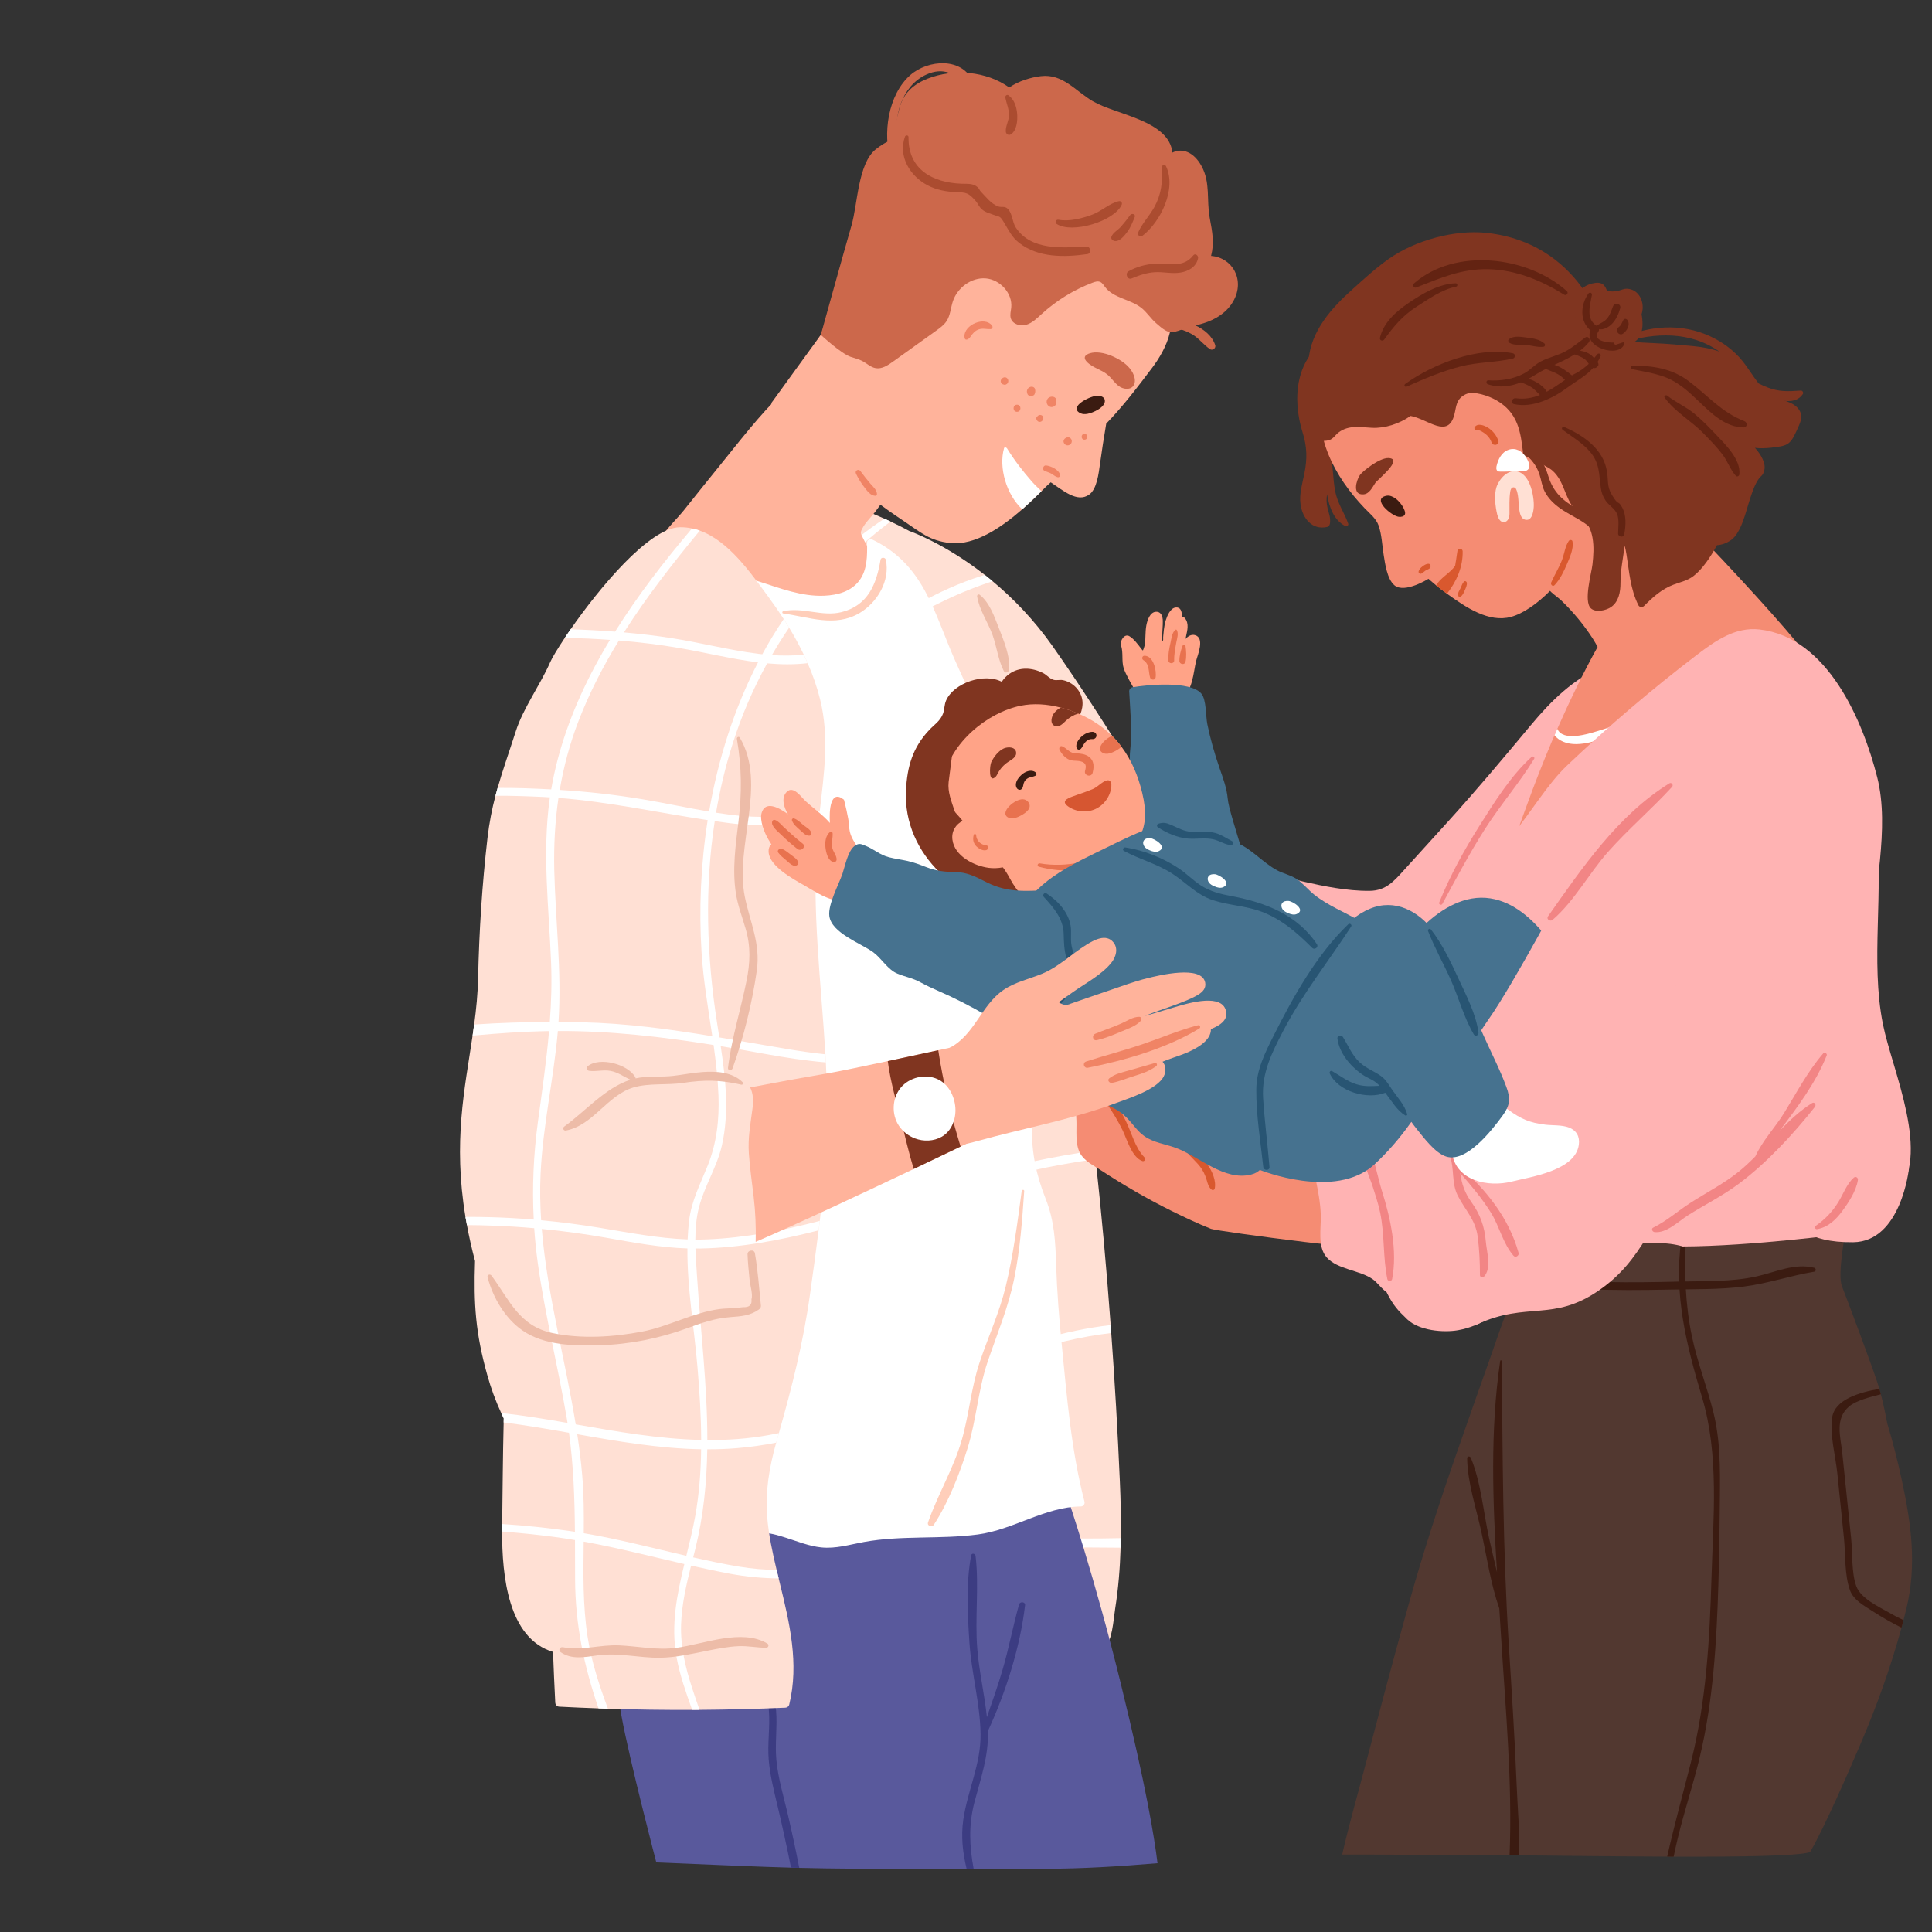 <?xml version="1.0" encoding="utf-8"?>
<!-- Generator: Adobe Illustrator 16.0.0, SVG Export Plug-In . SVG Version: 6.00 Build 0)  -->
<!DOCTYPE svg PUBLIC "-//W3C//DTD SVG 1.1//EN" "http://www.w3.org/Graphics/SVG/1.1/DTD/svg11.dtd">
<svg version="1.1" id="Calque_1" xmlns="http://www.w3.org/2000/svg" xmlns:xlink="http://www.w3.org/1999/xlink" x="0px" y="0px"
	 width="500px" height="500px" viewBox="0 0 500 500" enable-background="new 0 0 500 500" xml:space="preserve">
<rect x="0" y="0" width="500" height="500" fill="#333333" stroke="none"/>
<g>
	<path fill="#FFB3B3" d="M487.305,265.066c-3.306-16.463,0.372-34.406-1.877-51.034c-2.051-15.157-4.756-20.73-13.408-33.786
		c-0.261-0.391-1.016-0.147-0.811,0.342c5.748,13.751,8.943,27.557,10.992,42.297c0.418,2.997,0.811,5.991,1.2,8.981
		c-0.121,0.088-0.228,0.209-0.3,0.375c-3.636,8.352-5.67,17.468-6.033,26.563c-0.418,10.424,0.698,20.998-3.131,30.959
		c-1.804,4.693-3.707,9.552-6.07,13.985c-2.381,4.466-5.643,8.385-8.168,12.766c-1.757,3.048-3.21,6.228-1.964,9.755
		c1.238,3.504,4.519,5.6,6.589,8.544c0.386,0.547,1.104,0.833,1.726,0.452c4.778-2.935,8.436-11.526,11.499-15.968
		c3.744-5.428,8.592-4.886,13.012-9.742C500.059,299.123,489.753,277.256,487.305,265.066z"/>
	<g>
		<path fill="#FFE0D4" d="M306.145,220.452c0,0-17.196,11.229-19.76,10.66c-0.949-0.203-8.124-13.002-16.807-29.082
			c-0.143-0.257-0.284-0.522-0.427-0.789c-0.239-0.452-0.487-0.904-0.735-1.365c-8-14.848-17.064-32.045-23.654-44.621
			c-0.382-0.719-0.746-1.42-1.1-2.111c-4.754-9.064-7.982-15.282-8.169-15.645c-0.009-0.01-0.009-0.018-0.009-0.018
			s8.843,3.06,19.361,11.29c0.675,0.532,1.348,1.073,2.04,1.649c5.171,4.302,10.625,9.845,15.566,16.86
			c7.165,10.19,14.766,22.084,20.93,32.026c0.515,0.825,1.011,1.632,1.5,2.431C301.516,212.506,306.145,220.452,306.145,220.452z"/>
		<path fill="#523830" d="M493.328,416.496c-0.23,0.932-0.461,1.871-0.708,2.793c-0.169,0.647-0.337,1.296-0.516,1.943
			c-2.812,10.359-6.465,20.461-10.695,30.323c-2.918,6.829-9.118,21.127-12.958,27.778c-3.131,1.012-18.005,1.224-35.309,1.17
			c-0.559,0-1.118,0-1.677-0.008c-12.859-0.044-26.882-0.23-38.314-0.337c-0.843-0.009-1.667-0.019-2.474-0.019
			c-3.752-0.035-7.175-0.053-10.121-0.053c-11.06,0-22.128-0.159-33.196-0.124c1.614-7.112,3.619-14.146,5.428-20.985
			c3.813-14.474,7.628-28.948,11.654-43.36c4.036-14.458,8.691-28.675,13.685-42.82c2.476-7.051,4.932-14.103,7.451-21.136
			c1.284-3.592,2.491-7.29,3.857-10.909c0-0.319,0.018-0.639,0.018-0.957c0.026-3.415-0.426-7.123-0.195-10.644
			c-0.266-0.098-0.461-0.39-0.257-0.665c0.124-0.151,0.249-0.302,0.372-0.453c0.089-0.797,0.214-1.586,0.399-2.358
			c0.098-0.373,0.621-0.338,0.728,0c0.079,0.266,0.142,0.541,0.213,0.815c5.738-6.173,13.871-9.454,22.093-11.06
			c10.413-2.031,22.218-3.007,32.78-2.004c10.395,0.993,31.963,5.87,31.963,5.87s-2.056,10.541-0.857,13.573
			c1.277,3.221,8.797,23.235,9.693,26.57c0.142,0.47,0.257,0.931,0.381,1.4c0.647,2.492,1.188,5.011,1.658,7.539
			c1.437,4.78,2.671,9.631,3.726,14.492C494.624,394.288,496.132,405.011,493.328,416.496z"/>
		<path fill="#3B1B11" d="M445.107,387.068c-0.071,7.653-0.151,15.316-0.391,22.971c-0.461,15.042-1.339,30.252-4.869,44.931
			c-1.676,6.963-3.955,13.757-5.632,20.719c-0.39,1.597-0.745,3.202-1.073,4.815c-0.559,0-1.118,0-1.677-0.008
			c1.828-8.16,4.063-16.213,6.147-24.426c3.955-15.592,4.852-31.778,5.321-47.796c0.452-15.415,2.021-31.708-2.447-46.651
			c-4.027-13.473-7.345-26.546-5.384-40.737c0.088-0.62,1.099-0.461,1.073,0.143c-0.249,8.354-0.027,16.604,1.693,24.816
			c1.401,6.731,3.946,13.126,5.587,19.787C445.196,372.7,445.178,379.831,445.107,387.068z"/>
		<path fill="#3B1B11" d="M469.535,328.107c-5.06-1.29-9.965,1.109-14.859,2.211c-6.499,1.461-13.454,1.188-20.082,1.352
			c-6.257,0.155-12.518,0.249-18.775,0.124c-6.821-0.136-14.516,0.269-21.192-1.23c-0.45-0.102-0.767,0.538-0.327,0.772
			c4.619,2.461,11.316,2.044,16.406,2.287c7.102,0.338,14.223,0.268,21.328,0.123c6.351-0.13,12.846,0.01,19.157-0.769
			c6.188-0.765,12.18-2.843,18.345-3.868C470.056,329.023,470.006,328.227,469.535,328.107z"/>
		<path fill="#FFB3B3" d="M418.417,171.232c-0.631,0.174-1.247,0.368-1.855,0.578c-0.002-0.012-0.004-0.023-0.006-0.034
			c-0.211-1.032-1.99-0.818-1.865,0.252c0.019,0.158,0.039,0.315,0.058,0.473c-7.473,3.101-13.311,8.854-18.515,15.099
			c-7.058,8.471-14.075,16.842-21.485,25.016c-3.79,4.178-7.579,8.356-11.367,12.535c-2.623,2.892-4.687,5.354-8.892,5.399
			c-3.017,0.033-6.011-0.278-8.986-0.752c-10.767-1.718-21.063-5.574-32.077-5.577c-1.17-0.001-1.54,1.331-0.885,2.137
			c4.265,5.254,9.78,8.972,15.772,12.007c6.283,3.184,13.222,6.64,20.172,7.937c11.887,2.221,26.349,2.064,37.312-3.591
			c11.901-6.138,16.834-19.026,23.759-29.657c3.946-6.057,7.551-11.611,8.55-18.914c0.948-6.926,0.08-13.969-1.246-20.799
			c0.63-0.269,1.271-0.525,1.929-0.757C419.628,172.286,419.296,170.99,418.417,171.232z"/>
		<path fill="#803520" d="M348.912,135.49c-1.033-2.884-2.779-5.255-3.365-8.371c-0.641-3.401-0.541-6.878-1.252-10.274
			c-0.072-0.347-0.41-0.371-0.637-0.214c-0.276-1.012-0.597-2.025-0.931-3.052c-0.91-2.8-1.699-5.555-1.216-8.544
			c0.313-1.943,1.12-3.781,1.35-5.743c0.295-2.519-0.157-4.859-1.896-6.596c1.054-1.635,2.318-3.207,3.75-4.722
			c0.273-0.289-0.07-0.729-0.419-0.546c-9.075,4.788-9.925,15.753-7.193,24.453c1.177,3.75,1.248,6.859,0.457,10.744
			c-0.526,2.581-1.342,5.196-0.982,7.865c0.488,3.635,3.003,6.768,6.889,5.882c0.468-0.106,0.684-0.537,0.736-0.967
			c0.188-1.56-0.326-2.568-0.663-4.051c-0.296-1.303-0.263-2.383-0.091-3.446c0.559,3.542,1.876,6.753,4.659,8.199
			C348.498,136.312,349.084,135.969,348.912,135.49z"/>
		<path fill="#F58C73" d="M467.857,170.093c-3.503-6.226-49.89-55.689-53.181-54.944c-2.421,0.541-2.545,5.251-2.306,7.414
			c-1.49,2.12-2.483,1.534-4.009,3.603c-1.712,2.305-2.962,5.223-4.133,7.839c-1.792,4.027-2.341,7.424-1.747,11.894
			c-0.391,0.035-0.808,0.399-0.674,0.833c-0.968,1.207-1.757,2.485-1.792,3.602c-0.08,2.395,2.536,3.61,4.106,5.126
			c3.051,2.945,5.782,6.244,8.088,9.81c0.444,0.701,0.852,1.42,1.251,2.146c-3.574,6.413-7.37,14.253-10.43,21.206
			c-0.248,0.568-0.497,1.118-0.728,1.668c-0.239,0.55-0.471,1.091-0.7,1.622c-2.342,5.554-4.541,11.158-6.581,16.825
			c-1.463,4.054-3.14,8.258-4.071,12.533c-0.142,0.222-0.212,0.496-0.159,0.754c-0.169,0.851-0.311,1.702-0.399,2.554
			c-0.045,0.39,0.55,0.523,0.719,0.195c0.327-0.604,0.629-1.216,0.912-1.845c4.383,1.765,8.604,0.07,12.728-2.058
			c6.103-3.166,11.957-6.821,17.81-10.412c5.862-3.602,11.707-7.238,17.712-10.581c5.677-3.158,11.609-5.827,17.197-9.127
			c3.867-2.288,8.186-3.547,10.395-7.663C470.119,178.874,469.949,173.817,467.857,170.093z"/>
		<path fill="#FFFFFF" d="M448.983,173.028c-8.178,7.903-19.548,13.012-30.191,16.683c-4.009,1.393-9.977,4.089-14.27,2.235
			c-0.914-0.399-1.668-0.967-2.218-1.658c0.23-0.55,0.479-1.1,0.728-1.668c1.428,3.406,8.098,1.277,10.129,0.665
			c1.693-0.505,3.388-1.055,5.063-1.649c3.742-1.303,7.406-2.82,10.989-4.522c6.661-3.193,12.71-7.326,19.157-10.883
			C448.868,171.955,449.4,172.62,448.983,173.028z"/>
		<path fill="#FFB3B3" d="M435.47,322.585c18.052-0.071,42.079-3.287,42.079-3.287s7.38-25.515,7.179-30.896
			c-0.463-12.47-0.595-24.948-0.39-37.428c0.018-1.375,0.043-2.74,0.069-4.114c0.019-0.888,0.036-1.766,0.062-2.652
			c0.338-13.518,4.72-29.766,1.357-43.043c-3.662-14.465-12.771-36.257-30.474-38.262c-6.253-0.709-11.389,2.918-16.151,6.537
			c-11.645,8.869-22.971,18.536-33.587,28.611c-5.305,5.029-9.361,12.221-14.098,17.792c-4.319,5.09-12.489,20.094-13.757,26.878
			c-1.641,8.809,2.026,7.331,5.628,16.066c-0.088,7.237,0.825,14.511,1.614,21.658c1.304,11.717,2.111,23.149-0.019,34.821
			c-0.753,4.124-3.963,16.018,3.637,14.953c5.509-0.763,11.229-3.238,16.56-4.807c4.115-1.206,8.283-2.297,12.354-3.664
			c1.091,0.071,2.19,0.099,3.272,0.089c4.656,0,9.455-0.604,14.031,0.56C435.053,322.452,435.259,322.522,435.47,322.585z"/>
		<path fill="#FFE0D4" d="M289.816,383.342c-0.559-12.824-1.294-25.604-2.226-38.358c-0.045-0.683-0.089-1.375-0.15-2.057
			c-1.047-14.342-2.342-28.64-3.895-42.918c-0.079-0.746-0.168-1.49-0.248-2.244c-1.4-12.631-3.007-25.251-4.824-37.845
			c-0.099-0.63-0.187-1.251-0.275-1.881c-0.754-5.144-1.544-10.289-2.376-15.432c-2.121-13.135-4.231-26.279-6.36-39.416
			l-0.186-1.144c-0.044-0.266-0.081-0.531-0.125-0.807c-0.07-0.47-0.142-0.94-0.213-1.41c-1.676-11.141-2.936-22.785-6.634-33.295
			c-2.039-5.792-5.037-10.731-8.71-14.98c-0.532-0.62-1.082-1.231-1.641-1.826c-4.745-4.985-10.422-8.968-16.461-12.23
			c-1.658-0.896-3.343-1.747-5.037-2.538c-0.524-0.257-1.056-0.495-1.58-0.734c-1.188-0.532-2.376-1.048-3.573-1.545
			c0.105-0.105,0.214-0.211,0.311-0.318c0.958-0.949-0.452-2.474-1.41-1.544c-0.338,0.337-0.665,0.675-0.984,1.012
			c-0.532-0.213-1.065-0.417-1.597-0.62c-0.745-0.284-1.277,1.046-0.542,1.409c0.319,0.16,0.648,0.319,0.977,0.479
			c-3.077,3.512-5.136,7.192-6.084,11.459c-0.293,1.25-0.479,2.563-0.56,3.929c-0.124,1.81-0.062,3.725,0.169,5.774
			c0.497,4.318,1.508,8.558,2.812,12.691c0.222,0.701,0.462,1.4,0.691,2.102c1.481,4.328,3.247,8.56,5.021,12.684
			c3.343,7.778,6.572,15.521,9.553,23.344c0.265,0.69,0.523,1.384,0.78,2.083c4.611,12.319,8.566,24.861,11.379,38.059
			c1.649,7.761,2.917,15.548,3.849,23.361c0.09,0.735,0.178,1.473,0.248,2.208c1.252,11.122,1.837,22.306,1.916,33.553
			c0.009,0.798,0.009,1.605,0.009,2.403c0.01,2.492-0.018,4.984-0.063,7.477c-0.229,12.878-0.479,25.641,0.356,38.306
			c0.043,0.754,0.096,1.508,0.159,2.262c0.673,8.984,1.933,17.916,4.15,26.82c1.41,5.667,2.962,11.291,4.56,16.905
			c0.222,0.78,0.452,1.562,0.673,2.341c1.295,4.515,2.607,9.029,3.886,13.543c1.135,4.036,1.79,9.481,3.866,13.074
			c1.614,2.803,4.363,2.19,7.077,1.88c2.856-0.328,6.919-0.274,9.145-2.491c2.28-2.263,2.466-7.46,2.944-10.476
			c0.834-5.251,1.26-10.545,1.419-15.85c0.036-0.824,0.054-1.648,0.063-2.474C290.154,393.152,290.03,388.238,289.816,383.342z"/>
		<path fill="#FFFFFF" d="M228.876,134.227c-4.673,3.077-8.975,6.545-12.903,10.332c-0.293,1.25-0.479,2.563-0.56,3.929
			c4.577-4.887,9.605-9.41,15.043-13.526C229.932,134.704,229.4,134.466,228.876,134.227z M254.846,148.771
			c-0.967,0.301-1.933,0.62-2.892,0.958c-2.812,0.984-5.578,2.12-8.292,3.414c-2.039,0.968-4.053,2.023-6.031,3.157
			c-5.686,3.256-11.104,7.017-17.073,9.738c-0.719,0.328-1.438,0.631-2.164,0.914c0.222,0.701,0.462,1.4,0.691,2.102
			c4.843-1.925,9.349-4.639,13.792-7.353c3.911-2.386,7.858-4.55,11.885-6.447c2.9-1.375,5.846-2.608,8.833-3.699
			c1.092-0.398,2.183-0.78,3.291-1.135C256.193,149.845,255.521,149.304,254.846,148.771z M293.382,199.308
			c-1.498-0.035-2.998-0.062-4.487-0.079c-6.651-0.081-13.313,0.123-19.956,0.603c-0.177,0.009-0.346,0.026-0.522,0.045
			c-9.162,0.664-18.279,1.87-27.309,3.6c-2.492,0.479-4.976,1.029-7.449,1.606c0.265,0.69,0.523,1.384,0.78,2.083
			c11.468-2.581,23.121-4.293,34.838-5.117c0.097-0.008,0.203-0.018,0.302-0.018c3.919-0.284,7.849-0.452,11.778-0.532
			c4.549-0.089,9.045,0.01,13.525,0.24C294.393,200.939,293.896,200.133,293.382,199.308z M278.198,258.039
			c-6.882,2.315-13.712,4.816-20.506,7.504c-2.66,1.047-5.33,2.084-8.026,3.042c0.09,0.735,0.178,1.473,0.248,2.208
			c6.59-2.324,12.993-5.152,19.521-7.627c2.989-1.136,6.005-2.217,9.038-3.246C278.375,259.29,278.287,258.669,278.198,258.039z
			 M283.298,297.765c-10.66,1.498-21.108,3.796-31.468,6.581c0.009,0.798,0.009,1.605,0.009,2.403
			c10.005-2.767,20.106-5.126,30.457-6.581c0.417-0.063,0.834-0.115,1.25-0.159C283.467,299.263,283.378,298.519,283.298,297.765z
			 M287.44,342.927c-12,1.356-24.019,5.197-35.308,9.604c0.043,0.754,0.096,1.508,0.159,2.262
			c7.609-3.041,15.325-5.791,23.299-7.671c3.938-0.933,7.955-1.668,12-2.139C287.546,344.301,287.502,343.608,287.44,342.927z
			 M280.603,398.164c-6.547,0-13.083,0.053-19.601,0.354c0.222,0.78,0.452,1.562,0.673,2.341c4.567-0.257,9.171-0.381,13.827-0.398
			c4.771-0.018,9.632,0.062,14.51,0.079c0.036-0.824,0.054-1.648,0.063-2.474C286.935,398.137,283.776,398.164,280.603,398.164z"/>
		<path fill="#59599C" d="M299.564,482.198c-9.73,0.816-19.424,1.438-29.224,1.438h-37.474c-9.339,0-16.665,0-26.021-0.231
			c-0.701-0.018-1.41-0.035-2.137-0.053c-3.991-0.115-8.391-0.266-13.464-0.47c-5.968-0.249-21.393-0.888-21.393-0.888
			s-6.918-26.34-9.021-37.95c-2.182-12.036-3.929-24.487-3.866-36.789c-0.213-0.099-0.372-0.319-0.294-0.568
			c0.099-0.284,0.205-0.55,0.312-0.824c0.026-1.526,0.071-3.052,0.159-4.568c0.027-0.523,0.746-0.506,0.799,0
			c0.07,0.639,0.141,1.276,0.204,1.925c6.519-12.772,22.271-16.948,35.707-18.358c9.012-0.94,18.093-1.331,27.157-1.322
			c8.984,0.009,17.898,0.586,26.785-1.126c6.208-1.197,13.145-3.22,19.37-1.047c6.209,2.173,9.117,6.174,9.117,6.174
			s7.096,20.869,13.818,48.336C296.638,462.545,298.686,475.166,299.564,482.198z"/>
		<path fill="#3C3C82" d="M206.846,483.404c-0.701-0.018-1.41-0.035-2.137-0.053c-1.064-5.384-2.236-10.749-3.513-16.098
			c-0.931-3.893-1.916-7.796-2.253-11.796c-0.354-4.213,0.363-8.416,0.054-12.621c-0.559-7.609-4.984-14.252-4.692-22.013
			c0.018-0.568,0.879-0.568,0.887,0c0.099,7.761,5.057,14.324,5.668,22.013c0.328,4.205-0.328,8.408,0.062,12.621
			c0.436,4.656,1.801,9.188,2.874,13.722C204.903,473.906,205.923,478.643,206.846,483.404z"/>
		<path fill="#3C3C82" d="M255.662,448.017c0.221,6.403-1.836,12.187-3.451,18.298c-1.604,6.049-1.294,11.609-0.238,17.321h-1.818
			c-1.002-4.134-1.481-8.337-0.861-12.665c1.092-7.539,4.568-14.404,4.471-22.155c-0.098-7.965-2.359-15.796-2.882-23.761
			c-0.479-7.272-0.923-15.344,0.46-22.545c0.134-0.691,1.065-0.427,1.136,0.159c0.932,7.929-0.221,16.106,0.444,24.106
			c0.487,5.915,1.88,11.733,2.482,17.632c1.419-4.116,2.874-8.213,4.09-12.399c1.621-5.552,2.677-11.237,4.238-16.789
			c0.24-0.834,1.658-0.691,1.553,0.204c-1.277,10.927-5.003,22.545-9.623,32.576C255.662,448.008,255.662,448.008,255.662,448.017z"
			/>
		<g>
			<path fill="#CC684B" d="M313.426,66.232c0.864-3.332,0.357-6.074-0.348-9.833c-0.866-4.615,0.233-9.111-2.121-13.418
				c-2.014-3.687-5.01-4.749-7.542-3.493c-0.878-8.354-14.608-9.762-20.627-13.307c-4.469-2.632-7.737-7.14-13.386-6.476
				c-2.665,0.313-5.785,1.264-8.209,2.931c-5.958-4.252-14.403-4.936-21.147-2.274c-3.492,1.379-6.084,3.575-7.161,7.241
				c-0.753,2.566-1.344,5.448-1.745,8.369c-1.661,0.701-3.218,1.611-4.563,2.722c-4.54,3.749-4.633,14.167-6.169,19.502
				c-2.267,7.866-7.982,28.472-7.982,28.472s-2.618,3.663-1.583,5.153c1.332,1.915,4.988,2.102,6.959,2.438
				c3.396,0.577,6.844,0.823,10.276,1.102c8.001,0.651,15.902,0.99,23.872-0.192c16.259-2.41,32.457-5.686,48.609-8.722
				c0.422-0.079,0.618-0.357,0.653-0.671c2.82,0.862,4.69-0.852,7.926-1.511c3.929-0.798,7.913-2.627,9.995-6.236
				C322.353,72.443,318.908,66.628,313.426,66.232z"/>
			<path fill="#FFB39B" d="M300.088,77.047c-0.125-0.098-0.257-0.143-0.391-0.16c-0.035-0.275-0.088-0.541-0.195-0.807
				c-0.169-0.426-0.435-0.781-0.763-1.057c0.115-4.506-4.922-8.647-8.222-11.06c-5.331-3.902-12.461-4.967-18.82-6.075
				c-14.563-2.527-27.672,1.207-39.441,10.022c-5.543,4.16-14.51,11.423-14.51,11.423l-18.182,25.056c0,0,4.222,5.712,5.818,7.433
				c4.097,4.381,8.859,8.487,14.227,11.273c4.097,4.735,9.126,8.31,14.313,11.769c4.347,2.909,6.635,5.083,11.983,5.668
				c6.448,0.709,13.454-4.187,18.642-8.728c1.961-1.721,3.664-3.396,4.977-4.683c1.1-1.101,1.933-1.925,2.403-2.297
				c3.211,2.11,6.83,5.327,9.898,3.216c2.066-1.419,2.519-5.603,2.838-7.899c0.487-3.512,1.028-7.007,1.623-10.501
				c4.373-4.514,8.312-9.711,11.875-14.431C301.826,90.367,306.057,81.951,300.088,77.047z"/>
			<path fill="#FFB39B" d="M226.554,132.387c2.509-3.324,4.721-6.83,6.733-10.474c0.277-0.502,0.103-1.079-0.364-1.391
				c-5.653-3.769-10.038-8.335-14.322-13.547c-3.027-3.684-6.232-6.586-10.45-8.423c0.023-0.032,0.048-0.06,0.071-0.09
				c0.073-0.098,0.022-0.282-0.087-0.333c-0.363-0.165-0.73-0.146-1.091-0.018c-0.392-0.147-0.776-0.303-1.188-0.433
				c-0.872-0.275-1.504,1.136-0.636,1.507c0.077,0.033,0.15,0.069,0.227,0.104c-0.396,0.403-0.753,0.817-1.043,1.099
				c-0.331,0.318-0.689,0.645-1.056,0.979c-0.158-0.111-0.385-0.135-0.551,0.023c-6.259,5.97-11.583,13.04-17.037,19.739
				c-2.933,3.603-5.834,7.228-8.727,10.861c-2.049,2.575-5.271,5.437-6.637,8.402c-0.392,0.849-0.543,1.246-0.161,2.099
				c0.479,1.071,2.457,1.852,3.331,2.439c1.8,1.209,3.598,2.418,5.399,3.625c6.733,4.512,13.501,9.061,20.709,12.791
				c9.51,4.922,23.035,6.522,27.049-6.147c0.703-2.223,0.858-4.575,0.544-6.881c-0.482-3.528-2.303-5.617-3.732-8.69
				c-0.775-1.668-1.189-1.514-0.064-3.389C224.279,134.894,225.597,133.656,226.554,132.387z"/>
			<path fill="#FFFFFF" d="M267.111,124.692c-2.402-2.724-4.594-5.563-6.501-8.657c-0.062-0.098-0.142-0.15-0.229-0.178
				c-0.143-0.16-0.462-0.133-0.532,0.124c-1.42,4.994,0.559,11.947,4.699,15.823c1.961-1.721,3.664-3.396,4.977-4.683
				C268.683,126.279,267.804,125.48,267.111,124.692z"/>
			<path fill="#3B1B11" d="M285.114,102.615c-0.243-0.107-0.515-0.176-0.773-0.209c-1.758-0.223-8.139,2.87-4.731,4.541
				c0.547,0.27,1.192,0.26,1.795,0.161c1.296-0.212,4.901-1.703,4.506-3.634C285.825,103.067,285.505,102.789,285.114,102.615z"/>
			<path fill="#CC684B" d="M293.161,96.521c-0.858-1.672-2.46-2.908-4.142-3.794c-1.657-0.873-3.79-1.639-5.775-1.509
				c-1.393,0.091-3.495,0.79-1.985,2.405c1.448,1.55,3.742,1.998,5.373,3.354c1.055,0.877,1.788,2.1,2.883,2.925
				s2.845,1.101,3.723,0.048c0.621-0.745,0.552-1.858,0.214-2.768C293.368,96.954,293.271,96.733,293.161,96.521z"/>
			<path fill="#F08465" d="M270.699,120.455c-0.728-0.071-1.054,1.104-0.381,1.404c0.596,0.266,1.218,0.415,1.792,0.742
				c0.525,0.301,1.003,0.769,1.604,0.904c0.386,0.087,0.721-0.24,0.629-0.632C274.034,121.551,271.925,120.575,270.699,120.455z"/>
			<path fill="#CC684B" d="M302.421,76.277c-5.813-10.338-16.483-17.611-28.041-20.423c-12.117-2.946-25.069-1.295-36.697,3.21
				c-6.09,2.357-11.952,5.534-16.665,10.053c-3.657,3.506-8.593,17.551-8.593,17.551s5.248,4.861,7.742,5.693
				c1.028,0.342,2.099,0.589,3.056,1.101c1.136,0.608,2.115,1.588,3.384,1.815c1.61,0.288,3.14-0.714,4.47-1.668
				c3.744-2.685,7.489-5.371,11.234-8.056c0.994-0.713,2.013-1.45,2.677-2.478c0.964-1.492,1.046-3.368,1.596-5.057
				c1.157-3.549,4.781-6.256,8.504-5.969c3.722,0.287,6.996,3.849,6.616,7.563c-0.096,0.924-0.386,1.872-0.116,2.762
				c0.472,1.548,2.487,2.139,4.035,1.668c1.547-0.471,2.742-1.671,3.936-2.763c3.832-3.502,8.329-6.273,13.181-8.119
				c0.634-0.241,1.349-0.466,1.973-0.2c0.571,0.245,0.902,0.832,1.279,1.328c2.209,2.917,6.563,3.131,9.42,5.417
				c1.435,1.149,2.424,2.77,3.819,3.967s3.313,3.026,4.824,1.981c0.864-2.176,0.228-5.76-0.821-7.852
				C302.973,77.287,302.702,76.777,302.421,76.277z"/>
			<path fill="#F08465" d="M256.726,84.247c-1.914-2.476-7.214-0.188-7.137,2.829c0.035,1.365,1.093,0.801,1.57,0.076
				c0.562-0.851,1.159-1.57,2.156-1.909c1.038-0.353,1.981-0.012,3.022-0.061C256.85,85.158,257.011,84.617,256.726,84.247z"/>
			<path fill="#F08465" d="M267.865,100.695c-0.084-0.377-0.449-0.586-0.805-0.612c-0.443-0.034-0.884,0.201-1.115,0.579
				c-0.268,0.437-0.234,0.874-0.032,1.329c0.188,0.425,0.609,0.53,0.997,0.433c0.311,0.048,0.667-0.087,0.808-0.353
				C267.956,101.621,267.975,101.188,267.865,100.695z"/>
			<path fill="#F08465" d="M269.703,107.561c-0.306-0.229-0.826-0.26-1.094,0.065c-0.014,0.019-0.031,0.032-0.046,0.05
				c-0.046,0.031-0.092,0.057-0.139,0.096c-0.437,0.365-0.206,0.969,0.161,1.249c0.021,0.016,0.041,0.031,0.061,0.047
				c0.224,0.17,0.634,0.15,0.859,0c0.177-0.117,0.322-0.233,0.412-0.433C270.089,108.257,270.059,107.825,269.703,107.561z"/>
			<path fill="#F08465" d="M273.391,103.709c0.03-1.163-1.486-1.34-2.152-0.648c-0.663,0.688-0.404,1.888,0.497,2.216
				c0.792,0.286,1.677-0.307,1.627-1.167c-0.002-0.044-0.012-0.086-0.024-0.128C273.37,103.899,273.388,103.809,273.391,103.709z"/>
			<path fill="#F08465" d="M276.622,113.176c-0.231-0.08-0.492-0.017-0.697,0.127c-0.277,0.089-0.51,0.308-0.626,0.624
				c-0.006,0.02-0.014,0.039-0.021,0.059c-0.153,0.424,0.11,0.87,0.448,1.101c0.549,0.373,1.33,0.117,1.57-0.492
				C277.539,113.98,277.227,113.385,276.622,113.176z"/>
			<path fill="#F08465" d="M280.653,112.285c-0.971,0-0.973,1.509,0,1.509C281.625,113.794,281.626,112.285,280.653,112.285z"/>
			<path fill="#F08465" d="M263.198,104.738c-1.183,0-1.185,1.839,0,1.839C264.381,106.577,264.383,104.738,263.198,104.738z"/>
			<g>
				<path fill="#F08465" d="M260.816,98.12c-0.366-0.628-1.061-0.574-1.478-0.178c-0.018,0.014-0.03,0.03-0.048,0.045
					c-0.021,0.024-0.047,0.044-0.067,0.07c-0.405,0.435-0.306,1.122,0.327,1.41c0.087,0.024,0.374,0.119,0.424,0.119
					c0.219,0,0.422-0.078,0.592-0.21C260.946,99.085,261.063,98.541,260.816,98.12z"/>
				<path fill="#E8724F" d="M259.599,99.495c-0.019-0.008-0.03-0.02-0.048-0.027C259.511,99.457,259.509,99.459,259.599,99.495z"/>
			</g>
			<path fill="#F08465" d="M225.239,125.15c-0.886-1.05-1.754-2.128-2.562-3.238c-0.501-0.688-1.529-0.108-1.148,0.672
				c0.615,1.262,1.309,2.437,2.183,3.538c0.735,0.928,1.49,2.079,2.756,2.189c0.248,0.021,0.515-0.243,0.492-0.492
				C226.857,126.683,225.938,125.979,225.239,125.15z"/>
			<path fill="#AB4C30" d="M308.82,66.082c-2.652,3.37-6.18,1.98-9.871,2.17c-2.432,0.125-4.758,0.777-6.885,1.954
				c-0.981,0.543-0.304,2.309,0.784,1.862c1.981-0.815,3.937-1.516,6.101-1.628c2.161-0.112,4.343,0.452,6.495,0.113
				c2.164-0.342,4.183-1.494,4.616-3.751C310.183,66.161,309.324,65.441,308.82,66.082z"/>
			<path fill="#AB4C30" d="M301.76,43.003c-0.252-0.527-1.151-0.277-1.111,0.301c0.269,3.759-0.071,6.937-1.917,10.302
				c-1.269,2.313-3.198,4.221-4.219,6.643c-0.241,0.571,0.586,1.2,1.079,0.829C300.395,57.453,304.553,48.827,301.76,43.003z"/>
			<path fill="#AB4C30" d="M292.496,55.653c-0.765,1.058-1.588,2.083-2.447,3.065c-0.755,0.86-2.001,1.454-2.406,2.524
				c-0.23,0.607,0.348,1.077,0.869,1.14c1.296,0.156,2.527-1.435,3.224-2.362c0.881-1.174,1.38-2.528,1.939-3.871
				C293.975,55.428,292.889,55.11,292.496,55.653z"/>
			<path fill="#AB4C30" d="M281.148,63.794c-6.196,0.314-14.309,1.125-18.264-4.913c-0.942-1.438-0.858-3.73-2.143-4.9
				c-0.786-0.717-1.546-0.255-2.38-0.548c-1.914-0.673-3.308-2.628-4.544-3.869c-0.283-0.284-0.44-0.79-0.76-1.078
				c-1.238-1.11-2.687-0.882-4.226-0.941c-7.489-0.291-13.813-3.683-13.706-12.049c0.007-0.553-0.755-0.61-0.926-0.125
				c-1.796,5.118,1.298,10.196,5.885,12.595c2.254,1.178,4.814,1.66,7.337,1.748c2.697,0.095,3.206,0.161,5.071,2.285
				c0.745,0.85,0.831,1.553,1.763,2.294c0.908,0.724,1.6,0.816,2.637,1.213c1.944,0.746,1.792,0.193,2.93,2.054
				c1.233,2.013,1.966,3.75,3.905,5.275c4.963,3.903,11.751,3.76,17.685,2.92C282.525,65.597,282.262,63.737,281.148,63.794z"/>
			<path fill="#AB4C30" d="M289.563,52.066c-2.412,0.514-4.447,2.573-6.819,3.452c-2.647,0.983-5.969,1.885-8.802,1.347
				c-0.664-0.126-1.055,0.717-0.465,1.102c3.971,2.589,14.89-0.694,16.807-4.964C290.514,52.494,290.138,51.945,289.563,52.066z"/>
			<path fill="#AB4C30" d="M263.244,29.531c-0.135-1.813-0.723-3.799-2.273-4.876c-0.42-0.292-0.879,0.188-0.795,0.609
				c0.312,1.546,0.959,2.909,0.944,4.528c-0.014,1.49-0.92,2.854-0.816,4.273c0.045,0.617,0.683,1.065,1.262,0.725
				C263.148,33.855,263.371,31.207,263.244,29.531z"/>
		</g>
		<path fill="#FFFFFF" d="M280.66,388.629c-3.428-13.217-4.537-27.06-5.88-40.615c-0.68-6.862-1.234-13.738-1.454-20.632
			c-0.192-6.034-0.449-11.378-2.682-17.05c-2.502-6.352-3.639-11.812-3.615-18.692c0.021-6.024-0.489-11.947-1.446-17.893
			c-1.283-7.971-2.952-15.81-4.113-23.729c-0.322-3.833-0.752-7.664-1.217-11.488c-0.089-1.548-0.146-3.101-0.158-4.663
			c-0.002-0.283-0.259-0.365-0.45-0.276c-0.291-2.349-0.582-4.696-0.847-7.04c-1.254-11.042-2.441-22.094-3.764-33.128
			c-1.03-8.601-4.735-15.32-8.147-23.145c-5.291-12.133-7.875-24.259-21.139-30.645c-0.592-0.285-1.355,0.052-1.349,0.773
			c0.038,3.352,0.108,6.983-1.975,9.797c-2.146,2.897-5.668,3.82-9.12,3.97c-5.777,0.253-11.445-1.938-16.854-3.675
			c-9.974-3.203-18.912-2.995-28.866-0.995c-0.106-0.349-0.198-0.706-0.313-1.053c-0.211-0.647-1.31-0.582-1.252,0.17
			c0.03,0.396,0.082,0.791,0.119,1.187c-0.309,0.067-0.615,0.13-0.927,0.2c-0.402,0.09-0.219,0.653,0.166,0.601
			c0.276-0.038,0.554-0.076,0.829-0.114c0.795,7.481,2.779,14.991,4.075,22.379c1.557,8.882,2.998,17.781,4.324,26.7
			c2.549,17.136,3.958,34.474,6.657,51.579c-1.486,13.576-4.813,26.952-4.951,40.648c-0.086,8.566,1.61,16.899,3.177,25.278
			c1.813,9.698,2.804,19.466,3.466,29.302c0.616,9.143,1.137,18.291,1.698,27.435c0.264,4.303,0.527,8.604,0.791,12.905
			c0.177,2.879-0.278,7.06,1.492,9.559c0.852,1.201,2.011,1.791,3.509,1.767c2.068-0.035,3.951-1.236,6.037-1.359
			c2.391-0.142,4.771,0.593,7.021,1.31c2.965,0.946,5.905,2.144,9.027,2.469c3.782,0.395,7.372-0.73,11.052-1.399
			c9.732-1.77,19.695-0.655,29.476-1.947c9.188-1.212,17.404-7.168,26.656-7.25C280.357,389.863,280.82,389.248,280.66,388.629z"/>
		<path fill="#FFCEBA" d="M229.247,144.851c-0.143-0.657-1.249-0.691-1.363,0c-1.046,6.275-3.207,11.807-10.049,13.55
			c-5.059,1.288-10.07-1.366-15.161-0.217c-0.271,0.062-0.297,0.533,0,0.575c6.678,0.931,13.429,3.636,19.747-0.087
			C227.053,155.941,230.412,150.271,229.247,144.851z"/>
		<path fill="#FFCEBA" d="M264.41,308.248c-1.106,8.236-2.171,16.551-4.121,24.641c-1.645,6.827-4.559,13.092-6.776,19.719
			c-2.188,6.537-2.7,13.447-4.607,20.055c-2.152,7.455-6.199,14.06-8.729,21.325c-0.316,0.908,1.011,1.377,1.495,0.63
			c3.814-5.882,6.657-13.148,8.737-19.835c2.288-7.352,2.72-15.104,5.204-22.403c2.446-7.189,5.337-13.999,6.864-21.485
			c1.524-7.474,2.061-15.051,2.585-22.646C265.091,307.821,264.464,307.845,264.41,308.248z"/>
		<path fill="#FFE0D4" d="M213.729,274.953c-0.035-0.701-0.071-1.402-0.115-2.102c-1.101-18.635-3.539-37.233-2.146-55.912
			c0.115-1.604,0.275-3.21,0.442-4.807c0.081-0.719,0.161-1.438,0.241-2.155c1.099-9.677,2.509-19.211,0.106-28.923
			c-0.808-3.264-1.908-6.403-3.238-9.428c-0.311-0.745-0.647-1.472-1.002-2.2c-1.144-2.402-2.413-4.727-3.787-6.979
			c-0.461-0.754-0.923-1.498-1.401-2.234c-1.26-1.942-2.572-3.84-3.93-5.686c-4.656-6.324-10.341-14.545-17.791-17.206
			c-0.656-0.239-1.321-0.435-2.014-0.567c-1.02-0.222-2.075-0.328-3.156-0.311c-7.974,0.133-20.932,15.867-28.268,26.411
			c-0.54,0.772-1.046,1.518-1.507,2.227c-1.951,2.918-3.316,5.225-3.805,6.351c-2.51,5.756-6.963,11.84-8.869,17.801
			c-1.729,5.41-3.371,9.96-4.71,14.678c-0.194,0.674-0.381,1.35-0.559,2.031c-0.887,3.389-1.596,6.928-2.066,10.972
			c-1.384,11.974-2.155,24.054-2.422,36.106c-0.088,4.168-0.487,8.169-1.02,12.125c-0.124,0.957-0.257,1.914-0.408,2.873
			c-2.014,13.693-5.082,27.379-1.845,46.909c0.115,0.7,0.24,1.409,0.382,2.128c0.541,2.954,1.232,6.049,2.093,9.295
			c-0.372,11.211,0.142,18.714,3.167,29.508c0.948,3.415,2.164,6.695,3.609,9.836c0.213,0.461,0.435,0.923,0.656,1.375
			c-0.009,0.354-0.018,0.709-0.026,1.064c-0.214,8.78-0.266,17.579-0.381,26.287c-0.01,0.151-0.01,0.294-0.01,0.444
			c-0.009,0.487-0.009,0.984-0.009,1.499c-0.018,11.513,1.569,27.654,13.18,31.148c0.142,4.354,0.372,8.718,0.576,13.073
			c0.026,0.612,0.444,1.063,1.012,1.1c3.396,0.177,6.793,0.328,10.19,0.443c0.807,0.035,1.614,0.063,2.431,0.088
			c7.264,0.231,14.526,0.337,21.8,0.302c0.63,0,1.26,0,1.897-0.008c7.406-0.054,14.83-0.24,22.244-0.56
			c0.443-0.019,0.86-0.327,0.985-0.815c2.599-10.661,0.079-21.127-2.458-31.503c-0.088-0.374-0.186-0.754-0.274-1.127
			c-0.177-0.735-0.354-1.472-0.532-2.2c-1.073-4.505-2.049-9.037-2.438-13.676c-0.55-6.625,0.559-12.967,2.323-19.264
			c0.053-0.159,0.098-0.328,0.143-0.488c0.186-0.664,0.381-1.321,0.559-1.986c3.36-11.858,6.297-23.388,8.026-35.742
			c0.78-5.562,1.562-11.131,2.252-16.728c0.106-0.816,0.204-1.632,0.302-2.448c0.719-6.076,1.322-12.16,1.677-18.262
			C214.279,290.11,214.128,282.527,213.729,274.953z"/>
		<path fill="#FFFFFF" d="M179.954,320.798c0.018-2.821,0.239-5.623,0.932-8.32c1.428-5.577,4.675-10.438,5.951-16.088
			c1.907-8.452,0.967-17.126-0.319-25.641c3.823,0.63,7.654,1.304,11.494,2.005c5.27,0.957,10.502,1.746,15.717,2.199
			c-0.035-0.701-0.071-1.402-0.115-2.102c-3.335-0.347-6.644-0.825-9.934-1.375c-5.88-0.977-11.699-2.022-17.517-2.998
			c-0.195-1.233-0.391-2.465-0.577-3.689c-2.704-17.34-3.264-35.006-0.61-52.275c1.206,0.178,2.411,0.346,3.626,0.497
			c8.045,1.028,15.708,0.425,23.308-0.878c0.081-0.719,0.161-1.438,0.241-2.155c-6.617,1.179-13.295,1.809-20.143,1.197
			c-2.244-0.205-4.479-0.497-6.696-0.844c1.021-6.012,2.438-11.98,4.302-17.861c2.314-7.3,5.304-14.244,8.922-20.798
			c3.504,0.318,7.016,0.354,10.483-0.045c-0.311-0.745-0.647-1.472-1.002-2.2c-2.714,0.276-5.464,0.302-8.257,0.115
			c1.401-2.42,2.891-4.788,4.47-7.095c-0.461-0.754-0.923-1.498-1.401-2.234c-1.996,2.936-3.841,5.978-5.543,9.108
			c-0.354-0.035-0.701-0.07-1.056-0.116c-7.521-0.947-14.883-2.882-22.377-4.053c-4.106-0.646-8.23-1.117-12.372-1.49
			c5.854-9.214,12.629-17.862,19.627-26.341c-0.656-0.239-1.321-0.435-2.014-0.567c-7.192,8.505-14.021,17.295-19.911,26.714
			c-2.013-0.15-4.026-0.284-6.04-0.39c-1.818-0.089-3.646-0.17-5.473-0.224c-0.54,0.772-1.046,1.518-1.507,2.227
			c2.04,0.035,4.08,0.098,6.12,0.187c1.862,0.09,3.725,0.195,5.578,0.329c-1.792,2.962-3.494,5.995-5.082,9.107
			c-4.735,9.313-8.372,19.264-10.128,29.588c-4.515-0.23-9.181-0.425-13.872-0.382c-0.194,0.674-0.381,1.35-0.559,2.031
			c4.159-0.026,8.293,0.125,12.319,0.311c0.594,0.027,1.188,0.07,1.782,0.106c-0.018,0.107-0.035,0.213-0.054,0.329
			c-1.978,14.066-0.212,28.213,0.348,42.314c0.212,5.225,0.053,10.367-0.329,15.485c-6.482,0.009-13.029,0.213-19.574,0.657
			c-0.124,0.957-0.257,1.914-0.408,2.873c6.563-0.604,13.153-1.064,19.788-1.171c-0.675,7.813-1.81,15.592-2.883,23.494
			c-1.145,8.488-1.508,16.869-1.082,25.286c-3.672-0.302-7.353-0.514-11.043-0.612c-2.154-0.052-4.372-0.097-6.625-0.088
			c0.115,0.7,0.24,1.409,0.382,2.128c2.395,0.009,4.762,0.071,7.112,0.16c3.442,0.124,6.874,0.346,10.298,0.646
			c0.204,3.007,0.514,6.023,0.931,9.047c1.89,13.597,5.277,26.919,7.548,40.443c0.053,0.302,0.089,0.604,0.142,0.904
			c-5.684-0.992-11.423-1.951-17.161-2.563c0.213,0.461,0.435,0.923,0.656,1.375c-0.009,0.354-0.018,0.709-0.026,1.064
			c5.649,0.709,11.281,1.675,16.913,2.669c1.18,8.585,1.464,17.064,1.534,25.623c-0.399-0.062-0.799-0.124-1.196-0.178
			c-5.863-0.842-11.744-1.454-17.632-1.827c-0.01,0.151-0.01,0.294-0.01,0.444c-0.009,0.487-0.009,0.984-0.009,1.499
			c4.399,0.337,8.781,0.78,13.144,1.348c1.916,0.248,3.823,0.541,5.721,0.86c0.018,3.37,0.01,6.759,0.027,10.174
			c0.053,11.822,2.332,22.526,6.066,33.383c0.807,0.035,1.614,0.063,2.431,0.088c-2.271-6.102-4.275-12.256-5.261-18.589
			c-1.259-8.16-1.107-16.407-1.011-24.656c8.772,1.604,17.375,3.813,26.049,5.809c-1.915,7.929-3.539,15.858-2.014,24.151
			c0.852,4.638,2.439,9.118,4.036,13.587c0.63,0,1.26,0,1.897-0.008c-0.655-1.925-1.33-3.841-1.95-5.766
			c-1.712-5.303-2.989-10.678-2.813-16.303c0.169-5.188,1.34-10.242,2.591-15.263c3.37,0.763,6.74,1.49,10.137,2.12
			c4.249,0.789,8.408,1.152,12.532,1.206c-0.177-0.735-0.354-1.472-0.532-2.2c-3.22-0.044-6.474-0.31-9.773-0.869
			c-3.974-0.664-7.902-1.498-11.823-2.385c0.187-0.728,0.364-1.455,0.551-2.182c2.128-8.612,2.962-17.198,3.095-25.783
			c2.528,0.01,5.073-0.08,7.619-0.293c3.459-0.283,6.864-0.771,10.217-1.428c0.053-0.159,0.098-0.328,0.143-0.488
			c0.186-0.664,0.381-1.321,0.559-1.986c-0.888,0.187-1.783,0.363-2.68,0.523c-5.285,0.949-10.571,1.313-15.84,1.268
			c0-14.102-1.747-28.229-2.678-42.519c-0.151-2.314-0.328-4.683-0.399-7.051c0.435,0,0.859,0.018,1.304,0.009
			c10.333-0.204,20.531-2.119,30.571-4.7c0.106-0.816,0.204-1.632,0.302-2.448c-9.569,2.501-19.281,4.382-29.152,4.781
			C181.985,320.798,180.966,320.806,179.954,320.798z M149.729,186.572c2.829-7.326,6.395-14.218,10.439-20.808
			c5.232,0.426,10.457,1.046,15.627,1.942c6.812,1.171,13.525,2.855,20.382,3.707c-6.2,11.991-10.351,25.162-12.666,38.625
			c-5.756-0.967-11.468-2.226-17.224-3.184c-7.095-1.188-14.244-1.987-21.428-2.422
			C145.879,198.386,147.466,192.435,149.729,186.572z M144.53,206.501c13.057,1.002,25.713,3.805,38.617,5.747
			c-1.792,11.459-2.288,23.087-1.579,34.306c0.452,7.255,1.713,14.431,2.776,21.623c-11.121-1.836-22.244-3.361-33.694-3.61
			c-2.021-0.043-4.062-0.07-6.11-0.079c0.86-13.126-0.789-26.217-1.1-39.344C143.299,218.829,143.636,212.62,144.53,206.501z
			 M139.901,303.795c0.576-12.426,3.397-24.603,4.471-36.975c13.675-0.054,26.962,1.49,40.302,3.627
			c0.604,4.354,1.099,8.71,1.268,13.101c0.23,6.208-0.471,12.337-2.804,18.138c-1.914,4.753-4.203,9.099-4.806,14.26
			c-0.187,1.598-0.302,3.202-0.373,4.809c-7.689-0.275-15.211-1.757-22.848-3.017c-4.992-0.824-10.021-1.473-15.068-1.942
			C139.786,311.813,139.706,307.813,139.901,303.795z M179.919,392.381c-0.62,3.449-1.463,6.855-2.297,10.262
			c-8.824-2.04-17.588-4.338-26.545-5.854c0.044-5.029,0.025-10.059-0.408-15.061c-0.303-3.529-0.745-7.051-1.277-10.554
			c10.643,1.881,21.304,3.707,32.062,3.894C181.382,380.869,180.948,386.651,179.919,392.381z M180.514,353.915
			c0.523,6.218,0.931,12.479,0.949,18.74c-10.865-0.248-21.694-2.128-32.471-4.026c-1.33-8.194-3.095-16.327-4.735-24.461
			c-1.739-8.63-3.317-17.348-4.046-26.119c5.606,0.54,11.193,1.303,16.745,2.287c6.973,1.234,13.891,2.528,20.949,2.759
			C177.817,333.339,179.68,343.901,180.514,353.915z"/>
		<g>
			<path fill="#4A291F" d="M432.88,276.292c-3.648-1.903-7.813-3.163-11.631-4.705c-2.58-1.044-5.679-3.205-8.463-1.896
				c-2.974,1.398-5.95,5.182-8.303,7.449c-0.204,0.195-0.294,0.41-0.308,0.618c-0.273,0.051-0.483,0.387-0.317,0.666
				c3.377,5.699,10.806,6.794,16.876,7.189c4.559,0.296,13.152,0.967,14.415-5.295C435.553,278.318,434.548,277.162,432.88,276.292z
				"/>
			<path fill="#46728F" d="M414.488,262.523c-4.681-6.646-9.138-13.553-14.17-19.938c-3.695-4.69-8.479-9.109-14.597-10.081
				c-6.533-1.038-12.669,2.632-17.224,7.021c-0.18-0.286-0.606-0.413-0.931-0.131c-0.414,0.361-0.863,0.702-1.322,1.032
				c-0.461-0.802-1.893-0.899-2.269,0.249c-2.023,6.188-3.056,12.44,1.141,17.932c1.755,2.294,4.054,4.077,6.15,6.036
				c1.801,1.683,3.469,4.52,5.742,5.577c2.932,1.363,6.839,0.334,9.957,1.087c4.437,1.07,7.449,3.704,11.139,6.063
				c5.634,3.601,9.65,2.163,14.231-2.213c1.552-1.483,4.385-3.582,5.054-5.789C418.222,266.632,416,264.668,414.488,262.523z"/>
			<path fill="#F58C73" d="M362.412,300.943c-1.669-5.752-48.308-9.37-51.85-14.174c-7.232-9.807-18.239-16.944-30.726-15.947
				c-0.141-0.994-0.306-1.98-0.536-2.944c-0.145-0.61-1.017-0.611-1.111,0.033c-1.042,7.043,0.097,14.919,0.385,22.006
				c0.108,2.634-0.367,6.095,0.941,8.521c1.088,2.016,3.479,3.173,5.313,4.375c5.901,3.866,12.021,7.42,18.342,10.555
				c3.349,1.66,6.752,3.266,10.223,4.651c1.652,0.661,47.36,6.684,48.82,5.392C365.783,320.254,363.495,304.677,362.412,300.943z"/>
			<path fill="#D9582E" d="M296.201,299.548c-2.515-2.604-3.332-6.438-4.916-9.599c-1.579-3.147-3.484-6.595-5.988-9.098
				c-0.314-0.316-0.853-0.077-0.863,0.357c-0.047,1.952,1.022,2.953,2.104,4.547c1.449,2.139,2.858,4.425,3.986,6.747
				c1.119,2.302,2.396,7.051,5.132,7.982C296.205,300.674,296.572,299.932,296.201,299.548z"/>
			<path fill="#D9582E" d="M312.569,301.495c-1.642-2.267-4.009-3.571-5.958-5.483c-0.32-0.314-0.811,0.082-0.609,0.471
				c1.042,2.008,2.967,3.475,4.392,5.208c0.917,1.116,1.484,2.324,1.896,3.704c0.304,1.021,0.451,1.731,1.228,2.447
				c0.268,0.246,0.758,0.163,0.846-0.225C314.812,305.666,313.712,303.069,312.569,301.495z"/>
			<path fill="#FFB3B3" d="M363.751,323.588c-0.638-4.54-1.207-10.006-2.961-14.268c-2.826-6.872-12.449-10.689-19.299-7.885
				c-0.045-0.173-0.083-0.347-0.123-0.52c0.032-0.106,0.032-0.228-0.022-0.345c-0.053-0.115-0.106-0.23-0.159-0.346
				c-0.213-0.458-0.911-0.302-1.033,0.135c-0.438,1.554-0.041,2.887,0.271,4.441c0.645,3.193,1.28,6.323,1.396,9.595
				c0.117,3.314-0.935,8.256,1.528,11.017c2.833,3.175,8.471,3.246,11.913,5.649c2.017,1.407,3.827,5.298,6.768,3.295
				C365.006,332.331,364.149,326.434,363.751,323.588z"/>
			<path fill="#FFB3B3" d="M445.193,259.526c-3.408-6.628-12.015-9.82-18.389-12.65c-6.201-2.755-20.964-18.883-20.964-18.883
				s-13.998,26.43-20.584,35.793c-5.077,7.217-8.554,15.193-15.454,20.921c-3.407,2.828-6.773,5.678-9.448,9.085
				c-3.171,0.284-6.354,0.813-9.529,1.221c0.033,1.768,0.099,3.531,0.186,5.282c0.364,7.223,0.996,14.668,2.923,21.663
				c1.186,4.304,2.844,8.411,4.843,12.36c7.276-0.586,14.43-1.452,21.388-3.844c7.105-2.443,13.784-5.961,20.303-9.661
				c6.137-3.484,12.613-6.863,17.932-11.562c5.294-4.68,8.831-10.813,12.961-16.455
				C437.989,283.739,451.745,272.268,445.193,259.526z"/>
			<path fill="#FFB3B3" d="M450.607,249.143c-10.442-1.106-20.608,7.903-26.517,15.521c-8.47,10.92-12.031,24.188-18.903,35.957
				c-8.027,13.749-24.178,18.653-39.026,21.203c-3.88,0.667-7.816,1.22-11.747,1.486c-0.021,0.001-0.044,0.001-0.065,0.002
				c0.016,0,4.163,10.457,4.659,11.426c1.543,3.01,2.643,4.285,5.183,6.707c3.069,2.926,9.309,3.484,13.166,2.809
				c6.305-1.104,10.404-4.836,15.691-8.021c5.856-3.526,12.626-5.527,18.861-8.303c11.142-4.962,22.097-10.935,29.676-20.772
				c8.211-10.658,12.891-24.292,16.955-36.964C461.252,261.737,462.372,250.39,450.607,249.143z"/>
			<path fill="#F28585" d="M357.622,308.141c-1.153-3.624-2.177-9.914-4.133-12.577c-0.188-0.257-0.464-0.341-0.758-0.199
				c-1.927,0.928,1.95,9.89,2.392,11.294c0.736,2.348,1.534,4.673,2.043,7.082c1.209,5.725,0.706,11.646,1.882,17.305
				c0.126,0.604,1.108,0.612,1.229,0C361.713,323.744,359.854,315.157,357.622,308.141z"/>
			<path fill="#FFB3B3" d="M432.474,306.852c-1.538-2.512-7.044-0.678-9.177-0.209c-5.945,1.308-11.705,3.145-17.056,6.087
				c-5.846,3.215-11.253,7.599-15.934,12.337c-2.202,2.229-4.217,4.628-5.795,7.345c-1.652,2.845-2.784,5.506-5.017,7.806
				c-2.42,0.867,2.406,2.703,2.826,2.509c12.902-5.974,19.654-0.535,31.572-8.837c5.597-3.898,8.922-8.218,12.457-13.987
				c1.804-2.944,3.672-5.898,5.362-8.906C432.394,309.787,433.306,308.209,432.474,306.852z"/>
			<path fill="#F28585" d="M393.005,324.239c-2.505-9.042-8.41-16.354-15.326-22.4c-0.196-1.567-0.463-3.163-1.192-4.576
				c-1.71-3.312-5.221-4.668-8.333-6.346c-0.54-0.29-1.214,0.474-0.688,0.894c2.872,2.293,6.506,3.608,7.806,7.381
				c1.142,3.313,0.357,6.981,1.969,10.185c1.896,3.767,4.619,6.247,5.188,10.687c0.424,3.302,0.586,6.611,0.578,9.927
				c0,0.509,0.669,0.812,1.029,0.426c2.065-2.202,0.707-6.439,0.483-9.167c-0.311-3.78-1.451-6.974-3.656-10.053
				c-1.853-2.588-2.539-4.72-2.96-7.606c2.861,3.247,5.702,6.629,7.962,10.272c2.188,3.526,3.115,8.012,5.844,11.134
				C392.231,325.593,393.204,324.956,393.005,324.239z"/>
			<g>
				<path fill="#FFA387" d="M309.241,164.359c-0.906-0.241-1.747,0.24-2.432,1.002c0.261-1.567,0.947-3.291,0.203-4.834
					c-0.327-0.679-0.722-0.936-1.123-0.935c0.004-1.462-0.388-2.532-1.66-2.372c-1.354,0.17-2.164,2.159-2.523,3.271
					c-0.25,0.774-0.383,1.585-0.486,2.39c-0.071,0.554-0.119,1.109-0.171,1.666c-0.015,0.184-0.028,0.367-0.045,0.551
					c0.076,0.457,0.004,0.742-0.214,0.855c-0.007-0.416-0.02-0.834-0.016-1.258c0.01-1.328,0.177-2.67,0.157-3.992
					c-0.016-1.101-0.363-2.39-1.698-2.379c-1.659,0.015-2.337,2.284-2.57,3.563c-0.164,0.899-0.189,1.82-0.227,2.73
					c-0.024,0.629-0.033,1.261-0.095,1.888c-0.009,0.084-0.215,1.137-0.563,1.85c-0.17-0.151-0.341-0.327-0.517-0.571
					c-0.705-0.98-1.939-2.568-3.015-3.161c-1.29-0.712-2.485,1.291-2.122,2.399c0.635,1.938,0.093,4.021,0.677,5.885
					c0.957,3.06,6.759,11.87,6.759,11.87s0.878-4.188,1.131-4.382c1.948,1.479,4.856,1.499,6.975,0.274
					c3.043-1.758,3.151-6.615,3.901-9.669C309.93,169.531,311.889,165.061,309.241,164.359z"/>
				<path fill="#E8724F" d="M296.188,169.704c-0.609-0.002-0.803,0.813-0.304,1.123c1.661,1.033,1.284,2.948,1.756,4.53
					c0.193,0.651,1.292,0.756,1.425,0C299.371,173.605,298.548,169.717,296.188,169.704z"/>
				<path fill="#E8724F" d="M304.534,163.031c-0.049-0.088-0.195-0.141-0.283-0.073c-0.979,0.745-1.062,2.229-1.326,3.372
					c-0.348,1.5-0.628,3.025-0.568,4.57c0.038,0.975,1.544,0.983,1.522,0c-0.035-1.623,0.282-3.161,0.57-4.748
					C304.638,165.121,305.069,163.99,304.534,163.031z"/>
				<path fill="#E8724F" d="M306.803,167.177c-0.068-0.437-0.658-0.331-0.783,0c-0.45,1.201-0.813,2.594-0.797,3.885
					c0.012,0.883,1.384,1.125,1.582,0.213C307.092,169.956,307.011,168.502,306.803,167.177z"/>
			</g>
			<path fill="#46728F" d="M317.731,206.668c-0.25-2.74-1.208-5.264-2.098-7.841c-1.295-3.745-2.388-7.543-3.182-11.427
				c-0.423-2.067-0.228-6.318-1.532-7.881c-2.865-3.431-14.235-2.285-17.899-1.642c-0.44,0.077-0.81,0.6-0.789,1.036
				c0.246,5.028,0.843,10.133,0.271,15.149c-0.298,2.615,0.063,4.865,0.451,7.202c-0.105,0.074-0.199,0.172-0.266,0.317
				c-4.415,9.686,0.044,23.936,7.858,30.687c3.646,3.148,8.345,5.211,13.17,5.514c3.179,0.199,9.263,0.04,10.262-3.907
				C325.171,229.167,318.158,211.377,317.731,206.668z"/>
			<path fill="#803520" d="M285.568,203.094c-1.065-5.987-2.184-12.737-6.41-17.306c1.172-2.33,1.555-4.857-0.139-7.21
				c-0.928-1.288-2.346-2.218-3.902-2.554c-0.728-0.158-1.749,0.111-2.388-0.072c-1.198-0.345-1.772-1.271-2.818-1.79
				c-2.805-1.395-6.093-1.639-8.738,0.271c-0.74,0.534-1.406,1.229-1.923,2.01c-4.509-2.36-12.354,0.245-14.389,4.815
				c-0.495,1.11-0.406,2.326-0.809,3.431c-0.679,1.869-2.24,2.83-3.521,4.183c-4.306,4.543-5.759,9.456-6.063,15.709
				c-0.811,16.685,14.109,29.636,30.076,30.882c6.176,0.481,3.425,0.241,8.612-2.965c4.786-2.959,10.171-6.221,11.962-11.873
				C286.882,215.062,286.578,208.753,285.568,203.094z"/>
			<path fill="#FFA387" d="M295.601,205.191c-1.072-4.451-2.774-8.497-5.364-11.938c-0.737-0.993-1.544-1.934-2.439-2.812
				c-2.342-2.333-5.225-4.283-8.754-5.774c-1.499-0.638-2.998-1.152-4.515-1.543c-3.529-0.922-7.077-1.153-10.368-0.487
				c-8.612,1.738-18.226,9.614-19.964,18.935c-0.55,2.91-0.337,5.943,0.913,8.984c0.054,8.834,4.16,17.775,11.964,22.28
				c0.187,0.106,0.4,0.09,0.577,0.018c3.316,1.703,7.051,2.556,10.883,2.696c9.161,0.319,14.475-5.543,20.435-11.681
				C294.103,218.559,298.032,215.205,295.601,205.191z"/>
			<path fill="#E8724F" d="M287.273,220.599c-2.676,0.747-5.121,2.036-7.864,2.607c-3.366,0.7-6.914,0.815-10.31,0.234
				c-0.561-0.096-0.81,0.716-0.239,0.868c5.978,1.604,14.086,1.671,18.839-2.981C288.011,221.023,287.691,220.481,287.273,220.599z"
				/>
			<path fill="#3B1B11" d="M268.181,200.123c-0.075-0.15-0.213-0.285-0.359-0.372c-0.691-0.413-1.586-0.313-2.323,0.01
				c-1.263,0.551-3.274,2.654-2.371,4.178c0.2,0.338,0.627,0.559,0.998,0.429c0.302-0.104,0.494-0.404,0.592-0.707
				c0.098-0.305,0.122-0.628,0.212-0.935c0.177-0.597,0.616-1.112,1.179-1.38c0.555-0.263,1.198-0.288,1.756-0.543
				c0.132-0.06,0.265-0.139,0.332-0.268C268.266,200.403,268.248,200.257,268.181,200.123z"/>
			<path fill="#3B1B11" d="M283.098,189.455c-0.279-0.086-0.596-0.066-0.891-0.012c-0.946,0.174-1.825,0.665-2.498,1.352
				c-0.637,0.648-1.372,1.708-1.115,2.668c0.064,0.239,0.232,0.465,0.472,0.529c0.229,0.061,0.478-0.042,0.653-0.201
				c0.174-0.16,0.291-0.373,0.406-0.58c0.246-0.44,0.504-0.883,0.856-1.244s0.813-0.641,1.317-0.681
				c0.262-0.021,0.53,0.022,0.784-0.046c0.342-0.09,0.617-0.394,0.675-0.742s-0.104-0.724-0.399-0.921
				C283.277,189.523,283.188,189.483,283.098,189.455z"/>
			<path fill="#803520" d="M262.297,193.687c-0.729-0.409-1.864-0.289-2.559,0.027c-1.367,0.625-2.557,2.19-3.206,3.547
				c-0.388,0.808-0.802,5.76,1.203,3.696c0.176-0.18,0.28-0.415,0.393-0.641c0.642-1.287,1.636-2.398,2.845-3.179
				c0.898-0.579,2.061-1.221,2.012-2.29C262.96,194.275,262.687,193.906,262.297,193.687z"/>
			<path fill="#803520" d="M279.043,184.668c-1.192,0.359-2.29,1.002-3.188,1.854c-0.776,0.736-1.674,1.712-2.705,1.418
				c-0.549-0.16-0.842-0.52-0.964-0.945c-0.228-0.805,0.16-1.882,0.633-2.479c0.481-0.605,1.06-1.059,1.712-1.389
				C276.044,183.513,277.548,184.034,279.043,184.668z"/>
			<path fill="#803520" d="M261.376,227.386c-0.624-1.173-1.221-2.109-1.835-2.923c-1.229-1.616-2.59-2.741-4.661-4.218
				c-1.436-1.02-2.362-2.846-3.286-4.294c-1.242-1.949-2.512-3.731-4.101-5.407c-0.12-0.127-0.24-0.254-0.327-0.404
				c-0.079-0.136-0.127-0.286-0.176-0.435c-0.768-2.365-1.761-4.757-1.487-7.293c0.065-0.605,0.94-7.33,0.94-7.33
				s-4.703,5.207-4.901,5.32c-0.548,2.902,0.171,7.298,1.419,10.343c0.057,8.833,6.31,17.586,14.112,22.088
				c0.189,0.113,0.397,0.095,0.577,0.019c3.318,1.702,7.055,2.554,10.885,2.695C265.679,233.268,263.306,230.961,261.376,227.386z"
				/>
			<path fill="#FFA387" d="M263.542,219.526c-0.454-1.957-2.497-3.357-4.001-4.491c-1.995-1.523-4.596-3.557-7.206-3.481
				c-0.236,0.01-0.426,0.114-0.558,0.266c-0.908,0-1.808,0.208-2.592,0.596c-1.749,0.86-2.979,2.601-2.704,4.861
				c0.52,4.293,5.617,6.809,9.362,7.319c1.069,0.142,2.421,0.133,3.697-0.133C262.02,223.963,264.232,222.524,263.542,219.526z"/>
			<path fill="#E8724F" d="M255.763,219.229c-0.126-0.458-0.615-0.489-0.994-0.556c-1.169-0.202-2.108-1.337-2.144-2.531
				c-0.01-0.352-0.531-0.44-0.624-0.085c-0.268,1.031-0.198,1.938,0.507,2.781c0.558,0.669,1.911,1.53,2.824,1.138
				C255.603,219.86,255.845,219.531,255.763,219.229z"/>
			<path fill="#E8724F" d="M281.033,195.41c-1.056-0.446-2.069-0.385-3.172-0.527c-1.125-0.146-1.919-1.323-2.992-1.748
				c-0.534-0.213-0.874,0.461-0.676,0.879c0.566,1.188,1.769,2.538,3.125,2.777c0.824,0.146,1.649,0.032,2.468,0.274
				c1.343,0.398,1.357,1.235,1.027,2.411c-0.355,1.256,1.609,1.796,1.951,0.538C283.289,198.083,283.059,196.263,281.033,195.41z"/>
			<path fill="#D65631" d="M286.444,201.968c-1.27,0.349-2.286,1.635-3.521,2.185c-1.788,0.796-3.65,1.332-5.475,2.021
				c-1.284,0.485-2.8,1.208-1.133,2.446c2.023,1.502,4.873,1.806,7.166,0.762c2.294-1.044,3.938-3.391,4.133-5.903
				c0.045-0.565-0.055-1.256-0.573-1.483C286.851,201.911,286.644,201.912,286.444,201.968z"/>
			<path fill="#46728F" d="M352.901,239.139c0.203-0.663-0.525-1.171-1.051-0.828c-3.902-2.3-8.133-3.913-11.723-6.769
				c-1.606-1.278-2.936-2.992-4.655-4.116c-1.514-0.99-3.417-1.359-5.002-2.218c-3.593-1.946-6.284-5.228-10.03-6.95
				c-1.682-0.773-3.473-1.259-5.318-1.417c-2.802-0.239-4.421-0.668-7.145-1.723c-3.021-1.17-5.63-2.247-8.786-1.29
				c-4.426,1.341-8.813,3.559-12.953,5.588c-7.524,3.688-17.741,8.18-21.693,16.047c-0.074,0.147-0.059,0.291,0.002,0.406
				c-4.486,4.759-5.975,14.472-4.865,20.744c1.055,5.956,5.414,12.79,9.973,16.731c2.382,2.059,5.329,3.245,7.865,5.067
				c3.254,2.338,4.989,5.582,8.664,7.352c2.303,1.108,3.953,1.93,5.771,3.869c1.407,1.501,2.479,3.193,4.197,4.396
				c2.44,1.708,5.323,2.021,8.07,3.011c5.966,2.15,12.61,8.722,19.613,6.92c2.188-0.563,3.081-1.865,3.597-3.996
				c1.143-4.716,0.995-9.998,1.691-14.808c1.319-9.101,3.417-18.235,8.061-26.268c4.075-7.048,11.271-11.602,15.139-18.6
				C352.815,240.171,353.083,239.603,352.901,239.139z"/>
			<path fill="#FFFFFF" d="M406.039,291.801c-1.853-0.707-4.197-0.509-6.127-0.741c-4.065-0.491-6.37-1.515-9.561-3.858
				c-1.476-1.085-2.074-1.303-3.597-0.104c-1.624,1.279-2.917,3.112-4.497,4.484c-2.276,1.978-4.711,3.57-7.246,5.18
				c-0.961,0.611-0.217,1.981,0.769,1.667c1.104,7.238,9.409,8.868,15.408,7.368c4.948-1.238,16.545-2.825,17.414-9.575
				C408.871,294.133,408,292.551,406.039,291.801z"/>
			<path fill="#46728F" d="M389.851,281.313c-1.711-4.637-4.054-9.135-6.063-13.652c-3.867-8.697-6.979-18.932-12.722-26.613
				c-3.93-5.256-10.046-8.554-16.512-5.874c-6.955,2.885-11.432,10.406-14.883,16.684c-4.367,7.943-7.496,16.503-10.256,25.113
				c-2.531,7.896-3.367,25.81-3.367,25.81s19.487,7.902,29.632-1.415c3.327-3.057,6.636-6.845,9.577-11.031
				c0.464,0.655,0.943,1.3,1.455,1.928c1.813,2.228,4.673,6.122,7.555,7.052c5.28,1.707,11.96-6.981,14.607-10.608
				C390.784,286.088,390.971,284.349,389.851,281.313z"/>
			<path fill="#285573" d="M348.931,239.197c-8.175,7.856-14.296,18.823-19.335,28.868c-2.212,4.411-4.419,8.785-4.465,13.82
				c-0.061,6.638,1.093,13.518,1.805,20.111c0.108,1.011,1.693,1.041,1.606,0c-0.494-5.938-1.271-11.866-1.649-17.813
				c-0.411-6.467,2.274-11.756,5.179-17.346c5.034-9.688,11.712-17.967,17.61-27.062
				C349.982,239.313,349.314,238.828,348.931,239.197z"/>
			<g>
				<path fill="#FFA387" d="M222.345,221.564c0.04-0.065,0.072-0.137,0.074-0.221c0.02-1.006-0.268-1.719-0.796-2.567
					c-1.045-1.678-1.801-2.931-1.873-5.033c-0.067-1.965-1.33-6.773-1.33-6.773c-3.546-2.859-3.859,2.868-3.647,6.01
					c-1.816-2.096-4.404-3.895-6.29-5.638c-1.124-1.04-3.146-4.101-4.85-2.43c-1.577,1.546-0.749,4.101,0.296,5.799
					c-2.809-2.038-5.877-3.342-6.807-0.383c-0.618,1.967,0.742,5.237,1.725,6.904c0.235,0.398,0.501,0.842,0.795,1.304
					c-0.498,0.358-0.806,1.033-0.715,2.104c0.301,3.534,6.249,6.832,8.937,8.332c2.716,1.515,8.467,5.586,11.703,3.681
					C222.717,230.798,222.832,224.755,222.345,221.564z"/>
				<path fill="#E8724F" d="M215.372,219.347c-0.242-1.271,0.185-2.455,0.112-3.705c-0.017-0.28-0.359-0.573-0.634-0.362
					c-1.174,0.903-1.377,2.622-1.228,4.014c0.135,1.242,0.637,3.525,2.086,3.795c0.418,0.079,0.78-0.175,0.804-0.611
					C216.571,221.41,215.578,220.429,215.372,219.347z"/>
				<path fill="#E8724F" d="M207.982,213.578c-0.779-0.631-1.549-1.465-2.522-1.774c-0.293-0.094-0.606,0.213-0.509,0.509
					c0.336,1.017,1.27,1.77,2.048,2.46c0.708,0.626,1.563,1.657,2.576,1.488c0.222-0.038,0.453-0.327,0.424-0.557
					C209.872,214.708,208.715,214.171,207.982,213.578z"/>
				<path fill="#E8724F" d="M207.741,218.332c-1.754-1.375-3.396-2.861-5.022-4.384c-0.297-0.278-2.327-2.66-2.846-1.401
					c-0.484,1.175,1.502,2.703,2.223,3.422c1.34,1.334,2.787,2.565,4.266,3.742C207.337,220.487,208.726,219.104,207.741,218.332z"
					/>
				<path fill="#E8724F" d="M206.562,223.068c-0.348-0.84-1.146-1.283-1.85-1.829c-0.726-0.563-1.439-1.168-2.284-1.54
					c-0.574-0.253-1.487,0.341-0.995,0.995c0.552,0.733,1.24,1.297,1.95,1.874c0.646,0.523,1.351,1.354,2.188,1.491
					C206.096,224.146,206.823,223.7,206.562,223.068z"/>
			</g>
			<path fill="#46728F" d="M287.359,257.072c-0.713-3.982-2.604-6.988-4.687-10.381c-2.503-4.075-3.735-8.604-4.493-13.285
				c0.434-0.111,0.863-0.304,1.293-0.611c0.532-0.384,0.231-1.451-0.49-1.162c-0.366,0.147-0.799,0.183-1.256,0.169
				c-0.188-0.115-0.437-0.124-0.658-0.055c-1.64-0.227-3.538-1.017-4.806-1.18c-1.419-0.183-2.851-0.13-4.274-0.069
				c-4.962,0.209-8.685-0.076-13.183-2.428c-2.44-1.275-4.738-2.352-7.542-2.383c-2.78-0.032-4.934-0.273-7.512-1.265
				c-1.645-0.633-3.125-1.216-4.875-1.604c-1.599-0.354-3.235-0.556-4.82-0.965c-2.397-0.62-3.946-2.147-6.087-2.977
				c-1.14-0.442-1.63-0.783-2.789,0.046c-1.742,1.247-2.527,5.36-3.146,7.186c-0.973,2.865-3.784,7.919-3.404,10.954
				c0.552,4.423,8.31,7.129,11.362,9.377c2.186,1.608,3.753,4.527,6.313,5.562c2.107,0.851,3.88,1.1,5.967,2.25
				c1.491,0.821,3.008,1.522,4.568,2.199c8.521,3.694,16.361,8.487,24.17,13.492c3.951,2.534,10.223,8.468,15.298,5.161
				C287.476,271.737,288.328,262.479,287.359,257.072z"/>
			<path fill="#285573" d="M318.843,217.677c-1.373-0.694-2.734-1.645-4.227-2.075c-1.943-0.562-4.02-0.163-6.004-0.287
				c-2.288-0.144-3.575-0.996-5.531-1.835c-1.266-0.542-2.018-0.694-3.281-0.3c-0.428,0.135-0.497,0.698-0.122,0.937
				c2.305,1.473,4.88,2.629,7.647,2.898c2.218,0.217,4.685-0.309,6.836,0.239c1.593,0.405,2.728,1.285,4.397,1.47
				C319.115,218.785,319.32,217.919,318.843,217.677z"/>
			<path fill="#285573" d="M340.82,244.377c-5.025-7.648-13.481-10.848-22.072-12.461c-2.847-0.534-5.543-1.176-8.01-2.788
				c-2.007-1.311-3.695-3.07-5.693-4.403c-4.014-2.678-9.023-4.689-13.787-5.404c-0.509-0.076-0.913,0.613-0.379,0.899
				c4.072,2.188,8.607,3.348,12.515,5.888c3.567,2.32,6.323,5.472,10.46,6.839c4.164,1.376,8.607,1.456,12.734,3.032
				c5.217,1.992,9.121,5.462,13.015,9.339C340.211,245.925,341.316,245.131,340.82,244.377z"/>
			<path fill="#FFFFFF" d="M300.08,218.204c-0.694-0.675-1.802-1.226-2.391-1.281c-0.623-0.058-1.34,0.083-1.673,0.613
				c-0.303,0.481-0.173,1.142,0.176,1.591c0.348,0.45,0.871,0.729,1.394,0.951c0.715,0.307,1.544,0.534,2.254,0.218
				C301.074,219.745,300.802,218.908,300.08,218.204z"/>
			<path fill="#FFFFFF" d="M316.783,227.518c-0.694-0.675-1.802-1.227-2.391-1.281c-0.622-0.059-1.339,0.082-1.673,0.612
				c-0.302,0.481-0.172,1.143,0.177,1.592c0.348,0.449,0.871,0.727,1.394,0.95c0.714,0.306,1.544,0.535,2.253,0.219
				C317.778,229.059,317.505,228.221,316.783,227.518z"/>
			<path fill="#FFFFFF" d="M335.852,234.443c-0.693-0.674-1.801-1.227-2.39-1.281c-0.623-0.059-1.34,0.083-1.673,0.613
				c-0.302,0.481-0.172,1.142,0.175,1.592c0.349,0.449,0.871,0.726,1.395,0.949c0.714,0.306,1.544,0.535,2.254,0.219
				C336.846,235.983,336.574,235.147,335.852,234.443z"/>
			<path fill="#285573" d="M278.462,249.313c-0.304-2.161-1.253-3.733-1.293-6.017c-0.033-1.892,0.198-3.246-0.438-5.087
				c-1.041-3.025-3.287-5.251-5.891-6.996c-0.569-0.381-1.136,0.444-0.705,0.914c2.533,2.771,5.016,5.581,5.14,9.52
				c0.079,2.52,0.083,3.841,0.688,6.284c1.94,7.832-4.511,11.663-9.461,16.269c-0.459,0.426,0.122,1.051,0.629,0.815
				C273.025,262.275,279.479,256.51,278.462,249.313z"/>
			<path fill="#285573" d="M377.473,253.31c-2.041-4.413-4.183-8.962-7.184-12.81c-0.261-0.334-0.867,0.029-0.718,0.418
				c1.665,4.327,3.985,8.405,5.88,12.638c2.059,4.601,3.409,9.825,5.973,14.155c0.409,0.692,1.298,0.19,1.203-0.507
				C381.982,262.442,379.483,257.66,377.473,253.31z"/>
			<path fill="#285573" d="M360.422,282.216c-0.894-1.264-1.678-2.755-2.939-3.68c-1.83-1.342-3.922-2.011-5.634-3.642
				c-2.015-1.921-2.89-4.24-4.303-6.523c-0.363-0.585-1.519-0.412-1.421,0.386c0.464,3.718,3.294,7.098,6.28,9.219
				c0.982,0.698,2.015,1.098,3.034,1.712c0.615,0.37,1.125,0.82,1.59,1.315c-2.041,0.093-3.914,0.249-6.004-0.402
				c-2.321-0.723-4.178-2.21-6.262-3.396c-0.418-0.237-0.797,0.225-0.616,0.616c2.147,4.676,9.731,6.864,14.354,4.98
				c0.094,0.123,0.188,0.247,0.284,0.37c1.525,1.967,2.767,4.215,4.926,5.521c0.236,0.144,0.545-0.095,0.468-0.36
				C363.498,285.985,361.821,284.194,360.422,282.216z"/>
		</g>
		<path fill="#F58C73" d="M416.664,119.911c-2.909-9.766-12.577-18.066-21.225-22.847c-10.181-5.642-22.58-5.145-33.649-2.829
			c-8.319,1.729-17.836,6.146-19.592,15.156c-0.195-0.098-0.497,0.01-0.46,0.275c0.613,5.521,2.933,10.712,6.045,15.268
			c1.602,2.344,3.422,4.537,5.384,6.587c1.316,1.376,2.95,2.623,3.611,4.476c0.816,2.289,0.927,5.135,1.305,7.532
			c0.364,2.288,0.893,6.337,2.8,7.943c2.644,2.198,8.811-1.682,8.811-1.682s0.744,0.691,1.986,1.712
			c0.762,0.621,1.712,1.366,2.793,2.146c4.94,3.584,10.867,7.55,16.555,6.005c6.32-1.716,14.771-10.297,17.964-18.233
			C415.856,136.595,419.218,128.479,416.664,119.911z"/>
		<path fill="#3B1B11" d="M363.293,131.604c-0.425-0.913-1.223-1.934-2.127-2.592c-0.685-0.499-1.535-0.877-2.366-0.711
			c-3.966,0.794,1.356,5.262,3.221,5.449c0.601,0.06,1.336-0.065,1.562-0.624c0.133-0.328,0.038-0.702-0.086-1.034
			C363.435,131.927,363.367,131.764,363.293,131.604z"/>
		<path fill="#803520" d="M359.336,118.547c-2.348-0.095-6.766,3.468-7.404,4.411c-0.914,1.348-2.08,5.258,0.99,4.973
			c1.45-0.135,2.205-1.72,2.998-2.941C356.444,124.184,363.39,118.712,359.336,118.547z"/>
		<path fill="#D9582E" d="M378.533,142.657c-0.018-0.731-1.184-0.957-1.33-0.18c-0.154,0.813-0.236,1.641-0.371,2.459
			c-0.082,0.502-0.19,1.001-0.246,1.504c-1.306,1.878-3.947,3.187-4.906,5.063c0.762,0.621,1.712,1.366,2.793,2.146
			C376.947,150.518,378.629,146.696,378.533,142.657z"/>
		<path fill="#D9582E" d="M369.61,145.902c-0.55,0.03-1.065,0.373-1.494,0.7c-0.429,0.33-0.828,0.705-0.975,1.243
			c-0.122,0.446,0.363,0.787,0.755,0.58c0.356-0.188,0.632-0.491,0.963-0.718c0.338-0.232,0.765-0.337,1.084-0.579
			C370.412,146.775,370.333,145.862,369.61,145.902z"/>
		<path fill="#D9582E" d="M378.858,150.531c-0.435,0.474-0.601,1.109-0.87,1.681c-0.267,0.563-0.65,1.08-0.718,1.709
			c-0.04,0.378,0.478,0.667,0.782,0.448c0.545-0.392,0.783-1.035,1.046-1.638c0.257-0.589,0.587-1.229,0.517-1.888
			C379.578,150.491,379.142,150.222,378.858,150.531z"/>
		<path fill="#D9582E" d="M406.955,140.113c-0.083-0.483-0.731-0.464-0.961-0.126c-0.962,1.414-1.148,3.379-1.767,4.982
			c-0.776,2.018-1.928,3.808-2.782,5.774c-0.234,0.542,0.407,1.185,0.882,0.681c1.408-1.492,2.361-3.476,3.159-5.351
			C406.245,144.291,407.298,142.072,406.955,140.113z"/>
		<path fill="#803520" d="M465.06,105.395c-1.032-1.051-2.567-1.472-3.899-1.978c-3.464-1.313-5.183-2.467-7.418-5.369
			c-2.173-2.823-4.288-5.126-7.615-6.598c-3.958-1.751-8.006-1.867-12.195-2.25c-5.016-0.458-7.004-0.362-12.143-0.769
			c-3.148-0.25-6.926-3.332-6.926-3.332s-5.984-22.252-30.155-24.833c-8.234-0.88-18.479,1.915-25.332,6.761
			c-3.271,2.313-6.262,5.055-9.239,7.727c-5.461,4.897-10.928,10.834-11.508,18.67c-0.458,6.198,0.589,13.666,1.879,19.732
			c0.275,1.264,2.84,1.005,3.606,0.706c1.023-0.398,1.479-1.321,2.315-1.951c2.67-2.003,5.668-1.326,8.68-1.192
			c3.308,0.147,6.995-1.016,9.95-3.079c4.477,0.799,9.701,6.065,11.339-0.396c0.528-2.082,0.402-3.938,2.841-5.174
			c2.093-1.06,6.11,0.429,7.972,1.491c5.652,3.226,6.342,8.125,6.977,13.922c0.074,0.674,5.915,2.793,7.634,4.354
			c3.141,2.854,3.06,7.1,5.848,10.059c2.206,2.343,3.856,3.817,4.466,7.276c0.404,2.294,0.244,4.561-0.003,6.867
			c-0.245,2.279-2.359,9.54-0.43,11.377c1.27,1.207,4.007,0.545,5.242-0.32c1.998-1.399,2.438-3.935,2.433-6.227
			c-0.009-3.27,0.684-6.482,1.088-9.648c0.18,0.739,0.343,1.483,0.463,2.243c0.729,4.568,0.993,8.965,3.091,13.181
			c0.267,0.537,1.051,0.584,1.446,0.187c2.266-2.273,4.535-4.35,7.588-5.509c1.796-0.684,3.614-1.037,5.184-2.226
			c2.314-1.752,4.468-4.968,6.106-8.001c1.25-0.09,2.498-0.521,3.652-1.338c2.746-1.943,3.903-7.69,4.968-10.845
			c0.585-1.733,1.153-3.53,2.265-5.089c0.329-0.461,0.791-0.704,1.053-1.233c0.655-1.318,0.459-2.525-0.158-3.854
			c-0.485-1.042-1.163-1.971-1.95-2.835c1.364,0.174,2.798,0.123,4.252-0.046c4.001-0.464,4.822-0.63,6.428-4.147
			C465.896,109.422,467.063,107.428,465.06,105.395z"/>
		<path fill="#D9582E" d="M387.763,114.057c-0.479-1.41-1.434-2.604-2.698-3.39c-0.928-0.578-2.642-1.251-3.412-0.135
			c-0.276,0.399,0.179,0.893,0.603,0.784c0.613-0.157,1.871,0.735,2.325,1.111c0.679,0.561,1.15,1.284,1.458,2.104
			C386.437,115.592,388.137,115.159,387.763,114.057z"/>
		<path fill="#803520" d="M421.224,74.732c-0.956-0.078-1.692,0.371-2.6,0.568c-0.95,0.207-1.812,0.104-2.703,0.066
			c-0.546-1.65-1.375-2.587-3.766-2.021c-2.977,0.703-4.279,2.637-4.469,5.597c-0.17,2.663,0.219,5.946,2.552,7.631
			c1.777,1.283,4.403,1.395,6.759,0.944c1.671,1.68,4.247,2.41,6.345,0.73c1.443-1.154,1.793-3.065,1.729-4.823
			c-0.021-0.618-0.074-1.361-0.243-2.054c0.133-0.444,0.238-0.9,0.277-1.378C425.305,77.518,423.902,74.953,421.224,74.732z"/>
		<path fill="#632312" d="M419.767,88.304c-0.695,0.075-1.355,0.288-2.047,0.344c-0.93,0.073-5.974-0.191-4.026-2.904
			c0.117-0.164,0.152-0.361,0.129-0.555c1.191,0.258,2.553-0.555,3.345-1.365c1.047-1.071,1.748-2.603,2.131-4.035
			c0.327-1.224-1.415-1.643-1.857-0.512c-0.423,1.082-0.745,2.19-1.496,3.106c-0.717,0.873-1.569,1.165-2.487,1.73
			c-0.105,0.064-0.177,0.151-0.22,0.246c-2.905-1.851-1.741-5.243-1.26-8.014c0.096-0.552-0.57-0.846-0.899-0.379
			c-2.096,2.974-2.283,7.176,0.54,9.554c-1.977,4.394,7.451,7.242,8.717,3.528C420.45,88.714,420.138,88.263,419.767,88.304z"/>
		<path fill="#632312" d="M421.145,82.806c-0.26-0.345-0.771-0.41-1.018,0c-0.212,0.354-0.346,0.754-0.55,1.115
			c-0.203,0.36-0.506,0.64-0.83,0.892c-0.902,0.7,0.266,2.185,1.218,1.578C421.021,85.717,422.039,83.995,421.145,82.806z"/>
		<path fill="#632312" d="M413.432,91.642c-0.311,0.375-0.604,0.722-0.896,1.059c-0.064-0.094-0.134-0.188-0.216-0.282
			c-0.461-0.511-0.992-0.882-1.619-1.156c-0.584-0.256-1.177-0.411-1.776-0.518c0.825-0.639,1.601-1.35,2.284-2.191
			c0.503-0.618-0.16-1.757-0.932-1.208c-1.651,1.174-3.192,2.493-4.963,3.488c-2.106,1.184-4.415,1.605-6.522,2.692
			c-1.609,0.831-2.765,2.259-4.368,3.119c-2.813,1.508-6.091,1.979-9.23,1.78c-0.61-0.039-0.669,0.841-0.139,1.02
			c2.956,0.997,5.837,0.601,8.54-0.488c0.924,0.31,1.824,0.71,2.641,1.204c0.909,0.553,1.549,1.365,2.289,2.058
			c-1.893,0.77-3.929,1.164-6.253,0.848c-0.973-0.132-1.438,1.299-0.419,1.524c4.724,1.044,9.938-1.455,13.684-4.211
			c2.495-1.838,4.948-3.094,6.792-5.189c0.028,0.011,0.052,0.027,0.081,0.035c0.444,0.133,0.816-0.102,1.073-0.436
			c0.027-0.035,0.055-0.071,0.082-0.107c0.224-0.289,0.104-0.719-0.137-0.975c0.3-0.486,0.574-1.011,0.815-1.594
			C414.426,91.669,413.731,91.279,413.432,91.642z M400.295,101.38c-0.657-1.259-2.188-2.255-3.376-2.829
			c-0.458-0.222-0.911-0.388-1.366-0.512c0.644-0.342,1.273-0.712,1.891-1.106c0.827-0.53,1.696-1.001,2.588-1.445
			c1.308,0.544,2.648,0.954,3.838,1.805c0.365,0.261,0.745,0.673,1.146,1.035C403.459,99.412,401.917,100.505,400.295,101.38z
			 M406.808,97.15c-1.309-1.065-2.864-2.215-4.526-2.731c1.79-0.825,3.586-1.65,5.235-2.691c0.905,0.312,1.815,0.663,2.585,1.207
			c0.439,0.311,0.743,0.784,1.063,1.227c-0.836,0.805-1.755,1.524-2.97,2.236C407.721,96.674,407.264,96.898,406.808,97.15z"/>
		<path fill="#632312" d="M405.521,75.372c-10.051-9.059-28.878-11.433-39.629-1.982c-0.443,0.389,0.024,1.238,0.593,1.02
			c6.37-2.465,11.768-4.926,18.807-4.739c7.06,0.188,13.608,2.91,19.532,6.605C405.372,76.617,406.011,75.813,405.521,75.372z"/>
		<path fill="#632312" d="M376.722,73.313c-4.386,0.14-8.704,2.72-12.243,5.138c-3.229,2.205-6.41,5.019-7.347,8.954
			c-0.164,0.692,0.71,1.008,1.102,0.465c2.443-3.393,4.757-6.167,8.322-8.464c3.062-1.973,6.681-4.528,10.284-5.221
			C377.331,74.09,377.217,73.299,376.722,73.313z"/>
		<path fill="#632312" d="M391.547,91.44c-8.948-1.827-20.747,2.764-27.889,7.937c-0.414,0.3-0.067,0.893,0.397,0.683
			c4.576-2.065,9.163-3.996,14.036-5.244c4.442-1.139,9.045-0.993,13.455-2.024C392.201,92.638,392.226,91.58,391.547,91.44z"/>
		<path fill="#632312" d="M399.707,88.912c-1.189-1.089-2.965-1.338-4.519-1.533c-1.542-0.195-3.39-0.584-4.683,0.421
			c-0.311,0.24-0.165,0.737,0.118,0.914c1.207,0.755,2.881,0.397,4.26,0.542c1.519,0.16,3.085,0.688,4.606,0.479
			C399.859,89.684,399.957,89.141,399.707,88.912z"/>
		<path fill="#632312" d="M451.459,109.001c-6.051-2.358-9.441-6.642-14.481-10.406c-4.332-3.236-9.253-3.98-14.544-3.946
			c-0.487,0.003-0.62,0.764-0.118,0.871c2.79,0.598,5.708,1.016,8.395,1.998c3.612,1.321,6.264,3.801,8.988,6.408
			c3.197,3.061,6.847,6.654,11.541,6.694C452.227,110.629,452.284,109.323,451.459,109.001z"/>
		<path fill="#632312" d="M444.101,112.472c-1.806-1.906-3.667-3.819-5.697-5.487c-2.165-1.775-4.752-2.855-6.928-4.593
			c-0.34-0.271-0.966,0.086-0.663,0.514c2.58,3.634,6.928,6.025,10.051,9.258c1.786,1.848,3.642,3.683,5.142,5.778
			c1.205,1.685,1.842,3.671,3.224,5.198c0.344,0.38,0.879,0.048,0.923-0.382C450.537,118.897,446.547,115.054,444.101,112.472z"/>
		<path fill="#632312" d="M419.742,131.2c-0.949-1.648-0.818-0.531-1.886-2.042c-2.163-3.061-1.503-3.977-1.964-7.039
			c-0.887-5.875-5.971-9.36-11.046-11.605c-0.498-0.222-0.868,0.404-0.427,0.73c2.421,1.78,5.086,3.364,7.065,5.66
			c2.559,2.969,2.307,5.854,2.813,9.417c0.178,1.253,0.521,2.129,1.208,3.196c0.789,1.221,2.472,2.122,3.018,3.56
			c0.56,1.475,0.255,3.473,0.243,5.005c-0.006,0.887,1.43,1.137,1.593,0.215C420.765,135.986,420.968,133.33,419.742,131.2z"/>
		<path fill="#803520" d="M466.048,101.082c-3.184,0.202-5.582,0.382-8.653-0.827c-0.76-0.299-1.505-0.635-2.239-0.997
			c-1.743-2.191-3.097-4.672-5.014-6.771c-2.43-2.663-5.525-4.69-8.866-6.015c-7.663-3.039-16.199-1.905-23.35,1.914
			c-0.43,0.229-0.137,0.962,0.337,0.797c8.353-2.894,17.641-3.788,25.507,1.008c2.428,1.479,4.146,3.319,5.725,5.388
			c-0.476-0.297-1.028,0.287-0.628,0.75c1.143,1.323,2.356,2.479,3.671,3.483c1.129,1.473,2.318,2.538,4.275,3.051
			c0.278,0.073,0.545-0.061,0.715-0.266c0.213,0.081,0.419,0.17,0.637,0.246c2.675,0.928,6.586,1.918,8.404-0.854
			C466.812,101.619,466.495,101.055,466.048,101.082z"/>
		<path fill="#803520" d="M408.489,131.904c-3.994-2.314-6.502-4.367-7.88-8.953c-0.974-3.243-2.411-5.174-5.494-6.685
			c-0.543-0.267-1.142,0.407-0.671,0.87c1.814,1.783,3.148,3.143,3.973,5.671c0.478,1.465,0.631,2.987,1.343,4.383
			c0.904,1.767,2.287,3.12,3.881,4.276c2.093,1.52,4.496,2.545,6.608,4.033c3.854,2.718,4.423,6.595,5.845,10.755
			c0.239,0.699,1.288,0.595,1.307-0.178C417.57,139.229,414.129,135.172,408.489,131.904z"/>
		<path fill="#FFB39B" d="M249.968,296.062c-0.009,0.009-0.018,0.009-0.026,0.009c-0.115,0.062-0.577,0.284-1.339,0.656
			c-2.12,1.021-6.563,3.149-12.134,5.801c-12.292,5.854-30.11,14.234-40.904,18.864c0.106-3.893-0.062-7.804-0.523-11.698
			c-0.435-3.734-0.985-7.459-1.241-11.22c-0.274-4.025,0.417-7.548,0.931-11.494c0.248-1.934,0.275-3.894-0.621-5.605
			c0.604-0.07,1.206-0.168,1.819-0.284c5.667-1.1,13.533-2.519,19.229-3.493c2.287-0.392,8.274-1.642,14.598-2.989
			c4.603-0.977,9.393-2.014,13.064-2.812c1.118-0.24,2.12-0.462,2.998-0.647c2.102-0.461,3.405-0.745,3.405-0.745
			s2.262,5.596,3.822,8.86C254.34,281.96,249.968,296.062,249.968,296.062z"/>
		<g>
			<path fill="#FFB39B" d="M317.116,261.091c-1.686-4.098-10.607-1.162-13.525-0.311c-2.421,0.7-4.834,1.418-7.255,2.146
				l0.391-0.169c3.414-1.446,10.279-3.396,13.419-5.366c1.136-0.718,2.03-1.658,1.756-3.112c-0.879-4.621-12.142-1.818-14.945-1.126
				c-3.36,0.824-6.625,2.048-9.897,3.165c-1.897,0.657-3.806,1.296-5.702,1.952c-0.95,0.327-1.898,0.655-2.839,0.984l-1.428,0.496
				c-1.074,0.506-2.093,0.372-3.078-0.39c1.277-0.888,2.52-1.811,3.761-2.68c3.166-2.226,7.521-4.522,9.916-7.617
				c1.127-1.455,1.748-3.575,0.479-5.162c-1.897-2.387-5.046-0.62-7.06,0.629c-3.894,2.422-7.14,5.712-11.433,7.477
				c-3.343,1.375-6.962,2.129-9.987,4.196c-5.791,3.973-7.484,11.645-13.87,14.944c-0.053,0.026-0.106,0.063-0.169,0.088
				c-0.382,0.187-0.444,0.551-0.311,0.826c-0.789,0.656-1.499,1.393-2.119,2.181c-3.078,3.814-4.303,9.003-3.237,14.075
				c0.541,2.599,1.934,6.945,4.7,8.133c1.269,0.55,2.536,0.223,3.814-0.062c0.044-0.01,0.089-0.018,0.133-0.026
				c0.434-0.089,0.878-0.187,1.313-0.293c0.009,0,0.018,0,0.026-0.009c2.51-0.586,4.993-1.321,7.477-1.961
				c10.492-2.696,21.331-4.868,31.486-8.673c3.236-1.206,10.589-3.495,12.266-6.909c0.656-1.321,0.522-2.785-0.328-3.752
				c1.525-0.665,4.328-1.534,5.845-2.155c2.749-1.116,6.758-3.237,6.669-6.288C315.884,265.32,318.216,263.76,317.116,261.091z"/>
			<path fill="#F08465" d="M294.837,263.152c-1.627-0.023-3.202,1.087-4.647,1.726c-2.215,0.976-4.508,1.729-6.74,2.652
				c-0.996,0.411-0.651,1.92,0.456,1.658c2.124-0.502,4.164-1.327,6.167-2.185c1.711-0.731,3.928-1.424,5.182-2.847
				C295.586,263.779,295.368,263.159,294.837,263.152z"/>
			<path fill="#F08465" d="M310.029,265.335c-4.902,1.257-9.584,3.288-14.372,4.915c-4.813,1.634-9.729,2.907-14.564,4.46
				c-1.034,0.331-0.61,1.825,0.445,1.617c9.592-1.896,20.441-5.046,28.843-10.157C310.823,265.901,310.536,265.205,310.029,265.335z
				"/>
			<path fill="#F08465" d="M298.88,275.111c-2.253,0.645-4.505,1.295-6.762,1.93c-1.751,0.493-3.616,0.887-5.054,2.037
				c-0.603,0.481,0.075,1.278,0.68,1.17c1.993-0.358,4.016-1.261,5.971-1.842c2.009-0.598,3.802-1.256,5.507-2.484
				C299.608,275.644,299.395,274.964,298.88,275.111z"/>
		</g>
		<path fill="#803520" d="M248.603,296.727c-2.12,1.021-6.563,3.149-12.134,5.801c-1.26-4.151-2.234-8.391-3.192-12.257
			c-1.126-4.568-2.829-10.2-3.521-15.663c4.603-0.977,9.393-2.014,13.064-2.812c0.133,0.815,0.257,1.64,0.399,2.447
			c0.025,0.222,0.07,0.436,0.106,0.647c0.7,4,1.534,7.974,2.51,11.92c0.798,3.211,1.685,6.413,2.661,9.579
			C248.531,296.506,248.567,296.62,248.603,296.727z"/>
		<path fill="#FFFFFF" d="M247.251,286.69c-0.216-3.1-1.845-6.155-4.613-7.415c-3.197-1.454-7.311-0.474-9.543,2.238
			c-2.231,2.713-2.414,6.904-0.462,9.825c0.993,1.486,2.472,2.638,4.143,3.275c2.242,0.856,4.87,0.761,6.954-0.431
			C246.313,292.704,247.449,289.553,247.251,286.69z"/>
		<path fill="#F28585" d="M396.368,195.887c-5.421,4.952-9.623,11.696-13.515,17.874c-3.983,6.324-7.599,12.89-10.396,19.826
			c-0.191,0.477,0.583,0.79,0.824,0.348c3.54-6.524,7.004-13.077,10.997-19.341c3.979-6.246,8.904-11.894,12.753-18.194
			C397.289,195.979,396.715,195.57,396.368,195.887z"/>
		<path fill="#3B1B11" d="M492.62,419.289c-0.169,0.647-0.337,1.296-0.516,1.943c-2.606-1.277-5.117-2.731-7.503-4.275
			c-2.155-1.401-4.904-2.838-5.826-5.401c-1.455-4.026-1.127-9.25-1.562-13.507c-0.568-5.589-1.146-11.166-1.712-16.745
			c-0.461-4.497-2.014-10.031-1.331-14.511c0.71-4.639,7.132-6.475,12.214-7.352c0.142,0.47,0.257,0.931,0.381,1.4
			c-3.032,0.754-6.475,1.668-8.222,3.157c-3.742,3.202-2.209,7.805-1.765,12.019c0.762,7.344,1.525,14.688,2.288,22.031
			c0.381,3.636,0.063,8.992,1.33,12.426c1.171,3.192,5.658,5.25,8.418,6.828C490.064,418.021,491.333,418.678,492.62,419.289z"/>
		<path fill="#3B1B11" d="M393.151,480.159c-0.843-0.009-1.667-0.019-2.474-0.019c0.762-18.865-1.056-37.827-2.209-56.665
			c-0.142-2.394-0.302-4.798-0.453-7.21c-2.198-6.279-3.21-13.207-4.611-19.681c-1.339-6.182-3.618-12.852-3.707-19.184
			c-0.01-0.595,0.754-0.595,0.948-0.125c2.608,6.279,3.256,13.951,4.684,20.604c0.639,2.979,1.401,5.995,2.093,9.02
			c-1.108-18.244-1.809-36.754,0.825-54.696c0.035-0.257,0.435-0.178,0.435,0.063c0.169,24.391,0.257,48.585,1.765,72.949
			c0.764,12.168,1.561,24.337,2.049,36.514C392.727,467.564,393.32,473.932,393.151,480.159z"/>
		<path fill="#EDBCA8" d="M192.212,280.086c-2.724-2.692-6.846-2.9-10.485-2.638c-2.513,0.183-4.988,0.695-7.488,0.979
			c-2.879,0.325-5.794,0.069-8.659,0.452c-0.366,0.05-0.726,0.126-1.085,0.203c-0.003-0.097-0.022-0.197-0.082-0.303
			c-1.883-3.371-9.19-5.338-12.303-2.86c-0.401,0.317-0.197,1.131,0.317,1.204c1.868,0.267,3.666-0.335,5.581,0.027
			c1.97,0.374,3.412,1.481,5.138,2.291c-6.478,2.044-11.824,8.312-17.119,12.1c-0.526,0.377-0.211,1.16,0.438,1.038
			c7.053-1.327,10.688-9.151,17.487-11.153c4.031-1.187,8.643-0.541,12.82-1.176c5.473-0.831,9.698-0.794,15.077,0.462
			C192.204,280.795,192.486,280.357,192.212,280.086z"/>
		<path fill="#EDBCA8" d="M192.767,232.127c-2.698-13.13,5.844-29.078-1.299-41.218c-0.252-0.429-0.837-0.128-0.76,0.32
			c1.266,7.377,1.304,13.98,0.409,21.391c-0.747,6.183-1.648,12.429-0.662,18.64c0.501,3.156,1.643,6.097,2.528,9.149
			c1.345,4.636,1.153,8.799,0.21,13.476c-1.516,7.524-3.87,14.844-4.791,22.48c-0.084,0.706,0.959,0.747,1.171,0.158
			c2.869-7.96,5.079-16.918,6.282-25.317C196.86,244.189,194.146,238.835,192.767,232.127z"/>
		<path fill="#EDBCA8" d="M195.369,324.336c-0.187-1.084-1.939-0.824-1.905,0.258c0.07,2.233,0.315,4.447,0.532,6.672
			c0.133,1.37,0.894,3.78,0.488,5.004c0.162,1.43-0.561,2.104-2.167,2.024c-0.708,0.078-1.416,0.157-2.123,0.235
			c-1.34,0.107-2.685,0.078-4.021,0.258c-6.801,0.91-13.133,4.505-19.923,5.814c-7.473,1.439-15.833,1.979-23.336,0.377
			c-8.579-1.83-11.054-8.534-15.724-14.859c-0.355-0.481-1.185-0.222-1.014,0.427c1.389,5.247,4.502,10.623,9.031,13.773
			c5.605,3.899,13.496,4.03,20.063,3.827c7.698-0.236,15.295-1.755,22.527-4.389c3.777-1.375,7.075-2.571,11.147-2.885
			c2.743-0.211,5.099-0.323,7.419-1.953c0.309-0.217,0.606-0.57,0.564-0.982C196.465,333.406,196.143,328.825,195.369,324.336z"/>
		<path fill="#EDBCA8" d="M258.504,162.542c-1.171-2.985-2.384-6.556-4.928-8.593c-0.334-0.268-0.76-0.017-0.694,0.405
			c0.536,3.487,2.822,6.715,4.009,10.043c1.083,3.035,1.434,6.45,2.91,9.295c0.358,0.689,1.281,0.29,1.343-0.364
			C261.478,169.801,259.777,165.796,258.504,162.542z"/>
		<path fill="#EDBCA8" d="M198.604,425.355c-6.604-3.976-16.57,0.162-23.536,1.096c-5.044,0.676-9.743-0.396-14.75-0.632
			c-5.018-0.235-9.614,1.421-14.664,0.475c-0.795-0.149-1.235,0.838-0.55,1.304c2.9,1.972,6.213,1.264,9.498,0.813
			c5.562-0.766,10.688,0.676,16.209,0.609c4.062-0.049,8.061-0.979,12.022-1.767c2.771-0.551,5.572-1.122,8.402-1.233
			c2.386-0.093,4.699,0.416,7.078,0.407C198.89,426.425,199.093,425.648,198.604,425.355z"/>
		<path fill="#E8724F" d="M265.733,207.206c-0.186-0.133-0.393-0.235-0.609-0.298c-2.174-0.625-6.996,3.638-3.948,4.775
			c0.674,0.252,1.428,0.074,2.098-0.188c0.717-0.283,1.396-0.659,2.014-1.117c0.597-0.445,1.176-1.047,1.198-1.79
			C266.502,208.037,266.186,207.531,265.733,207.206z"/>
		<path fill="#E8724F" d="M290.236,193.254c-0.143,0.143-0.302,0.275-0.462,0.399c-0.62,0.46-1.304,0.834-2.013,1.117
			c-0.675,0.267-1.429,0.443-2.103,0.187c-2.341-0.869-0.044-3.583,2.138-4.515C288.692,191.32,289.499,192.261,290.236,193.254z"/>
		<path fill="#CC684B" d="M235.583,19.433c-5.789,5.089-7.217,15.268-4.999,22.332c0.125,0.4,0.826,0.515,0.908,0.016
			c0.826-5.031-0.192-10.073,1.65-15.014c1.206-3.232,3.359-5.973,6.522-7.434c4.536-2.095,7.577-0.199,10.936,2.785
			c0.677,0.601,1.558-0.123,1.218-0.919C249.047,14.696,240.144,15.425,235.583,19.433z"/>
		<path fill="#CC684B" d="M314.501,89.335c-1.506-4.728-8.516-7.002-12.947-6.753c-0.442,0.025-0.842,0.293-0.964,0.734
			c-0.047,0.17-0.11,0.285-0.04,0.445c0.047,0.107,0.095,0.217,0.142,0.325c0.141,0.324,0.539,0.478,0.862,0.496
			c2.427,0.13,4.747,0.677,6.874,1.881c1.855,1.049,3.018,2.751,4.729,3.903C313.816,90.812,314.737,90.075,314.501,89.335z"/>
	</g>
	<g>
		<path fill="#FFFFFF" d="M394.892,118.29c-0.993-1.547-2.639-2.527-4.485-1.884c-1.843,0.643-2.729,2.523-3.121,4.303
			c-0.12,0.544-0.028,1.302,0.716,1.334c1.347,0.057,2.694-0.03,4.039-0.114c0.885-0.056,2.253,0.254,3.063-0.172
			C396.472,121.035,395.478,119.201,394.892,118.29z"/>
		<path fill="#FFE0D4" d="M395.522,124.529c-0.635-1.188-1.511-2.132-2.688-2.475c-2.535-0.737-4.824,1.846-5.541,3.982
			c-0.659,1.969-0.315,5.163,0.201,7.175c0.23,0.899,0.768,1.955,1.695,1.93c0.514-0.015,0.963-0.396,1.189-0.858
			c0.228-0.461,0.27-0.989,0.273-1.503c0.019-1.854-0.093-3.621,0.184-5.47c0.04-0.261,0.085-0.527,0.214-0.759
			c0.129-0.23,0.358-0.422,0.622-0.435c0.311-0.015,0.591,0.224,0.72,0.508c1.142,2.511,0.002,7.446,2.438,7.896
			c1.812,0.336,2.111-2.605,2.114-3.782C396.947,129.073,396.56,126.476,395.522,124.529z"/>
	</g>
	<path fill="#F28585" d="M432.022,202.731c-13.339,8.265-22.532,21.853-31.4,34.415c-0.522,0.741,0.574,1.441,1.186,0.915
		c5.623-4.835,9.404-12.017,14.326-17.566c5.244-5.913,11.263-11.034,16.594-16.85C433.16,203.174,432.605,202.37,432.022,202.731z"
		/>
	<path fill="#FFB3B3" d="M464.983,316.611c0,0,2.218,5.025,14.635,4.878s14.418-19.058,14.418-19.058s-9.491-6.69-10.772-4.977
		C481.983,299.169,464.983,316.611,464.983,316.611z"/>
	<path fill="#F28585" d="M479.759,304.778c-1.818,1.612-2.698,4.188-3.944,6.226c-1.556,2.547-3.447,4.534-5.895,6.236
		c-0.449,0.313-0.166,0.948,0.363,0.86c2.77-0.461,4.832-2.425,6.454-4.621c1.657-2.242,3.657-5.268,4.087-8.081
		C480.919,304.778,480.264,304.331,479.759,304.778z"/>
	<path fill="#F28585" d="M471.846,272.623c-3.98,4.597-6.913,10.207-10.09,15.371c-2.327,3.785-5.636,7.202-7.468,11.275
		c-1.345,1.36-2.727,2.668-4.192,3.86c-3.879,3.156-8.311,5.411-12.508,8.1c-3.232,2.071-6.272,4.786-9.727,6.47
		c-0.616,0.301-0.23,1.1,0.316,1.162c3.127,0.359,6.216-2.787,8.674-4.341c4.34-2.743,9.021-5.077,13.135-8.15
		c7.266-5.426,14.1-12.827,19.721-19.921c0.403-0.508-0.104-1.371-0.748-0.969c-3.091,1.932-5.765,4.438-8.327,7.094
		c4.591-6.145,9.274-12.288,12.117-19.426C472.947,272.647,472.187,272.229,471.846,272.623z"/>
</g>
</svg>
